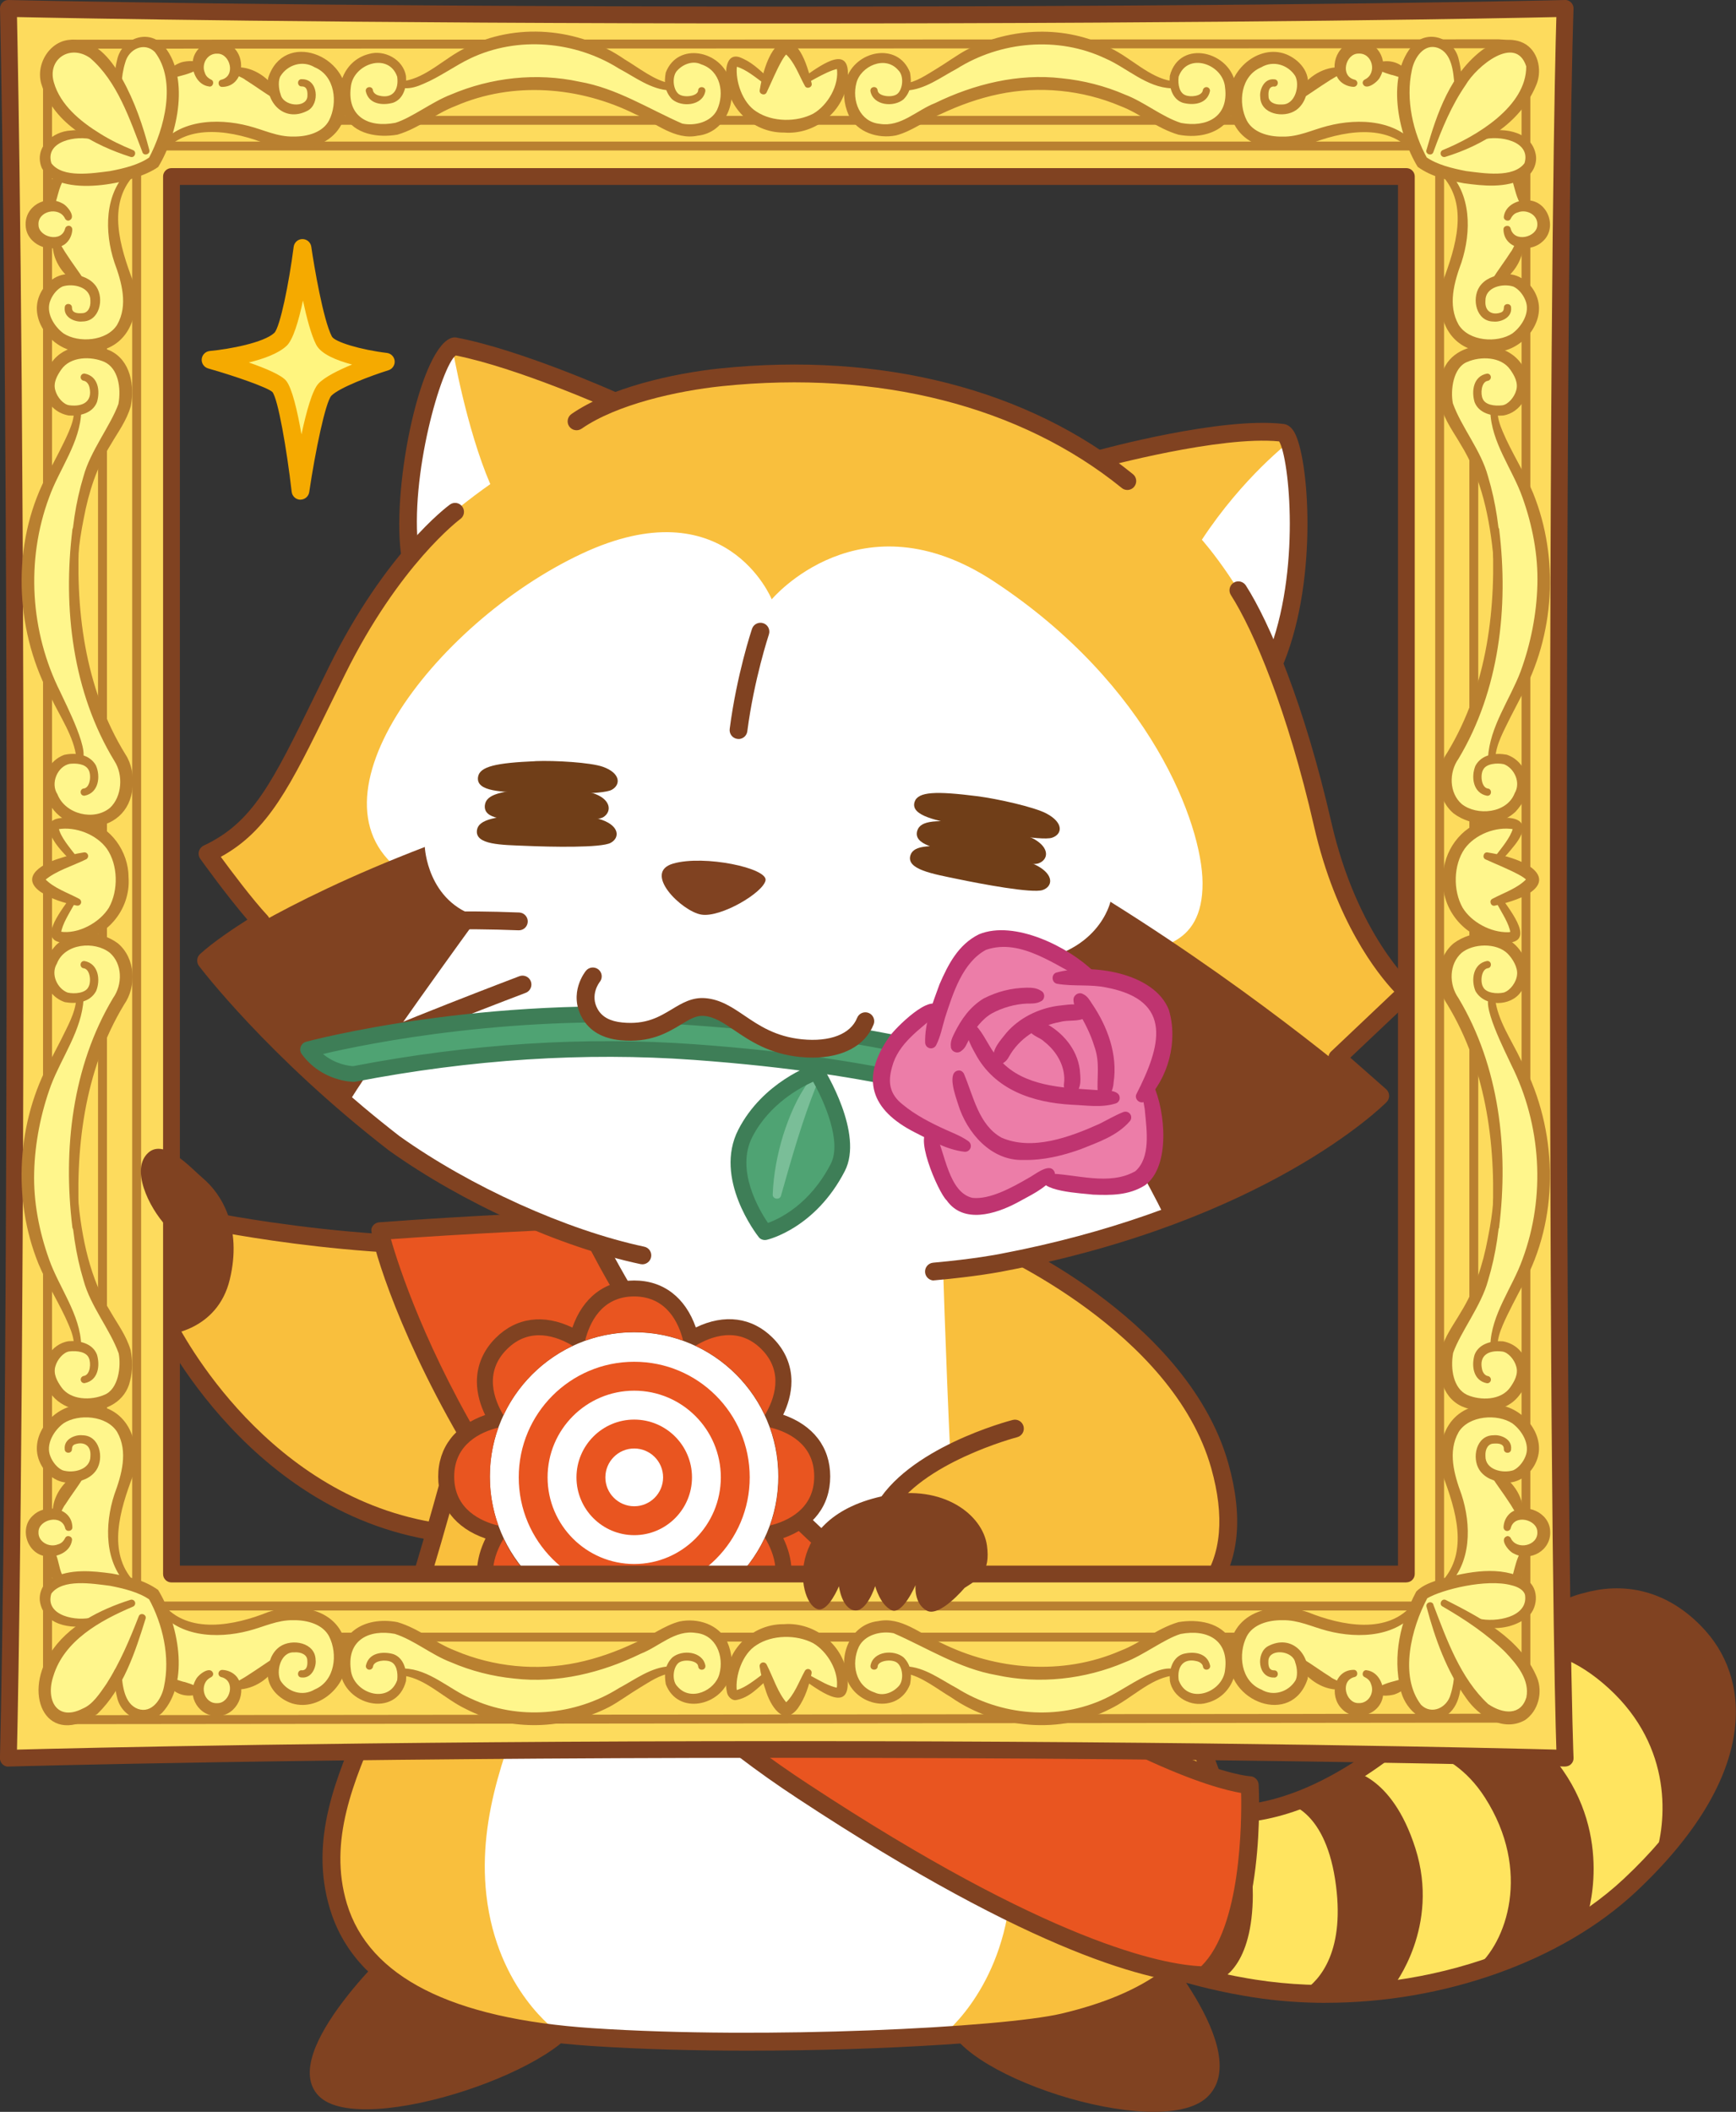 <?xml version="1.0" encoding="UTF-8"?><svg id="_レイヤー_2" xmlns="http://www.w3.org/2000/svg" viewBox="0 0 279.97 340.42"><rect x="0" y="0" width="279.97" height="340.42" fill="#333333" stroke="none"/><defs><style>.cls-1{fill:#ffe45f;}.cls-2{fill:#fff68c;}.cls-3{fill:#b98030;}.cls-4{fill:#f5aa00;}.cls-5{fill:#703e18;}.cls-6{fill:#fddb5d;}.cls-7{fill:#4fa373;}.cls-8{fill:#fff;}.cls-9{fill:#3e7e57;}.cls-10{fill:#804221;}.cls-11{fill:#bf3470;}.cls-12{fill:#e95520;}.cls-13{fill:#f9bf3d;}.cls-14{fill:#7abe98;}.cls-15{fill:#fff57f;}.cls-16{fill:#ec7da8;}</style></defs><g id="_レイヤー_1-2"><path class="cls-10" d="M194.21,292.23c4.36.54,13.75.95,27.26-8.56,8.86-6.23,14.35-12.68,20.32-17.42,2.21-1.75,9.08-6.9,13.9-8.03,6.89-1.98,13.41.06,18.42,5.75,6.68,7.58,7.71,22.16-11.2,39.9-15,14.07-39.64,19.92-60.62,16.66-4.69-.73-13.48-2.54-18.82-5.54"/><path class="cls-1" d="M240.9,267.34s7.97-4.89,18.59,4.85c10.35,9.5,9.33,21.53,7.35,27.38l-10.95,9.53s4.54-12.91-4.67-24.88c-10.14-13.19-18.96-8.8-18.96-8.8l8.64-8.08Z"/><path class="cls-1" d="M224.72,281.46s8.88-.89,14.76,8.3c7.53,11.76,3.56,23.45-1.62,27.59l-13.11,2.76s7.54-9.51,3.52-22.15c-3.87-12.19-10.83-12.6-10.83-12.6l7.28-3.9Z"/><path class="cls-1" d="M207.42,290.67s6.1.76,7.89,12.24c1.79,11.49-2.42,16.3-5.16,18.05l-13.85-1.67s5.07-1.33,5.69-11.9c.64-10.58-4.22-14.41-4.22-14.41l9.65-2.31Z"/><path class="cls-10" d="M213.89,322.85c-3.97,0-7.93-.29-11.83-.9-2.97-.46-13.12-2.23-19.3-5.71-.69-.39-.94-1.26-.55-1.95s1.27-.94,1.95-.55c5.76,3.24,15.49,4.93,18.33,5.37,21.58,3.36,45.46-3.19,59.42-16.29,17.97-16.85,17.52-30.63,11.11-37.91-4.61-5.24-10.63-7.13-16.94-5.32-3.8.89-9.59,4.74-13.41,7.78-2.29,1.82-4.54,3.92-6.92,6.15-3.74,3.5-7.99,7.47-13.47,11.32-10.02,7.05-19.27,9.94-28.26,8.81-.79-.1-1.34-.81-1.25-1.6.1-.79.83-1.35,1.6-1.25,3.03.38,12.27,1.53,26.26-8.31,5.32-3.74,9.48-7.64,13.16-11.07,2.42-2.27,4.72-4.41,7.09-6.3,2.06-1.63,9.19-7.07,14.47-8.31,7.37-2.11,14.43.08,19.82,6.2,7.3,8.29,8.16,23.64-11.3,41.9-12.04,11.29-31.1,17.93-50,17.93Z"/><path class="cls-10" d="M64.44,312.64s-19.99,18.23-13,25.25c6.99,7.01,41.69-4.91,42.43-13.32"/><path class="cls-10" d="M185.11,311.58s17.39,19.12,9.56,26.48c-7.84,7.36-42.21-4.05-41.93-12.87"/><path class="cls-13" d="M73.62,247.33c-32.35-2.89-47.07-34.71-47.07-34.71l7.36-15.78s38.39,7.89,63.11,1.31l5.26,3.42"/><path class="cls-10" d="M73.62,248.76s-.09,0-.13,0c-32.79-2.93-48.1-35.21-48.25-35.54-.18-.38-.18-.83,0-1.21l7.36-15.78c.28-.6.93-.93,1.59-.8.38.08,38.35,7.74,62.46,1.33.4-.11.81-.04,1.15.18l5.26,3.42c.66.43.85,1.32.42,1.98-.43.66-1.32.85-1.98.42l-4.73-3.07c-22.68,5.77-55.48.02-62.04-1.24l-6.6,14.14c2.2,4.29,16.88,30.73,45.61,33.3.79.07,1.37.77,1.3,1.56-.07.75-.69,1.31-1.43,1.31Z"/><path class="cls-13" d="M103.25,196.58l-9.12,3.42-13.32,14.46-7.36,20.69s-6.17,23.22-10.7,35c-4.53,11.78-12.17,23.89-8.16,37.16,3.14,10.37,13.74,19.26,40.87,21.07,28.31,1.89,66.48-.13,76.05-2.38,15.94-3.75,22.91-10.88,25.37-18.99,4.01-13.27-3.54-25.07-8.08-36.85-4.53-11.78-12.47-42.9-12.47-42.9l-18.03-32.78"/><path class="cls-8" d="M99.74,197.98s-10.87,64.87-14.03,73.28c-3.42,9.11-8.77,21.04-7.27,34.23,1.74,15.32,11.48,22.05,11.48,22.05,0,0,19.33,1.81,33.23,1.81,13.9,0,28.48-.94,28.48-.94,0,0,9.35-6.79,11.22-22.09,1.51-12.39-1.73-21.74-5.96-30.51-2.95-6.11-4.91-75.04-4.91-75.04"/><path class="cls-8" d="M100.62,215.78c-7.85-.3-11.18-8.46-11.18-8.46,6.65-1.21,10.27-6.95,10.27-6.95l5.74.6"/><path class="cls-10" d="M120.69,330.56c-8.65,0-17.36-.23-25.33-.76-24.02-1.6-38.2-9.03-42.15-22.09-3.38-11.17,1.03-21.34,5.3-31.17.99-2.28,2.01-4.64,2.89-6.92,4.45-11.58,10.59-34.62,10.65-34.85.2-.77.99-1.22,1.76-1.02.77.2,1.22.99,1.02,1.75-.06.23-6.24,23.43-10.75,35.15-.9,2.34-1.93,4.72-2.94,7.03-4.06,9.36-8.26,19.03-5.19,29.2,3.57,11.79,16.89,18.54,39.59,20.05,27.76,1.86,66.19-.12,75.62-2.34,13.68-3.22,21.63-9.11,24.32-18.01,3.06-10.13-1.08-19.65-5.08-28.85-1.01-2.32-2.05-4.71-2.96-7.07-4.51-11.73-12.19-41.78-12.52-43.06-.2-.77.27-1.55,1.03-1.74.77-.2,1.55.27,1.74,1.03.08.31,7.97,31.17,12.42,42.74.89,2.3,1.92,4.67,2.91,6.96,4.21,9.68,8.57,19.69,5.2,30.83-3.01,9.97-11.65,16.5-26.41,19.97-7.07,1.67-28.86,3.17-51.14,3.17Z"/><path class="cls-13" d="M163.68,230.27s-16.52,4.27-21.36,13.39v11.96s7.4,9.68,34.75,8.54c9.12-.38,25.92-5.7,19.65-27.91-6.5-23.06-36.45-35.88-36.45-35.88"/><path class="cls-10" d="M172.69,265.69c-24.18,0-31.2-8.8-31.51-9.2-.19-.25-.3-.56-.3-.87v-11.96c0-.24.06-.47.17-.67,5.08-9.56,21.57-13.92,22.27-14.1.77-.2,1.55.26,1.75,1.03.2.77-.26,1.55-1.03,1.75-.16.04-15.59,4.13-20.28,12.37v11.04c1.6,1.59,10.01,8.63,33.25,7.67,2.7-.11,11.89-1,16.72-7.66,3.25-4.48,3.79-10.68,1.61-18.43-6.25-22.14-35.35-34.83-35.64-34.96-.73-.31-1.07-1.15-.75-1.88s1.16-1.07,1.88-.75c.31.13,7.74,3.34,16.07,9.46,7.76,5.69,17.73,15.05,21.2,27.36,2.43,8.63,1.75,15.66-2.05,20.89-5.59,7.71-15.9,8.72-18.93,8.84-1.54.06-3.02.09-4.44.09Z"/><path class="cls-12" d="M194.24,318.41c-1.4-.18-18.01,1.08-64.69-29.64-53.74-35.16-68.57-89.28-68.27-90.32,13.67-1.05,33.11-1.88,33.11-1.88,0,0,17.51,38.92,51.32,62.29,41.94,28.66,55.84,28.89,55.84,28.89,0,0,1.23,23.3-7.31,30.67Z"/><path class="cls-10" d="M194.24,319.85c-.06,0-.12,0-.17-.01-.07,0-.17,0-.31-.01-7.78-.3-26.57-4.56-65-29.85-53.46-34.97-69.47-89.8-68.86-91.92.17-.58.67-.99,1.27-1.03,13.54-1.04,32.97-1.88,33.16-1.88.58-.03,1.13.31,1.37.85.17.39,17.75,38.84,50.83,61.69,40.76,27.86,54.92,28.63,55.06,28.63.74.02,1.36.61,1.4,1.36.05.98,1.17,24.1-7.8,31.83-.26.23-.59.35-.94.35ZM63.05,199.76c2.4,8.46,17.91,55.52,67.29,87.82,38.94,25.62,57.21,29.1,63.38,29.37,6.44-6.24,6.54-23.25,6.44-27.93-4.44-.74-20.09-4.95-55.25-28.98-30.92-21.37-48.53-56.03-51.4-62-3.88.17-18.86.86-30.45,1.71Z"/><path class="cls-13" d="M65.8,91.65c-1.51-13.55,4.08-35.11,7.53-35.83,10.23,1.93,28.36,11.02,28.36,11.02"/><path class="cls-13" d="M101.91,201.82c-43.77-10.67-68.67-46.98-68.67-46.98,2.95-2.72,8.17-7.03,8.17-7.03-3.4-3.63-7.94-10.21-7.94-10.21,9.24-4.33,12.29-12.12,20.87-29.48,9.08-18.37,19.06-25.62,19.06-25.62,0,0,11.57-17.01,36.52-20.63,24.95-3.62,41.96.01,54.89,5.69,12.93,5.67,29.03,15.88,35.15,27.23,2.98,5.52,9.09,19.37,13.37,38.11,4.3,18.83,13.6,26.99,13.6,26.99l-11.61,11.24,7.3,5.55s-31.58,26.92-86.98,29.23"/><path class="cls-13" d="M203.83,110.75c7.56-19.55,5.38-40.7,3.01-40.98-9.83-1.18-35.15,5.99-35.15,5.99"/><path class="cls-8" d="M109.53,203.6s43.34,9.45,80.72-9.33c2.7-3-9.27-40.69-9.27-40.69,4.85-.58,13.03-.52,12.96-11.27-.06-9.41-8.32-31.88-33.59-48.55-21.59-14.25-35.89,2.85-35.89,2.85,0,0-7.38-18.25-30.63-7.36-23.92,11.2-46.57,41.02-27.59,52.21,0,0-13.66,19.95-16.34,30.09,0,0,20.75,25.18,58.45,31.95"/><path class="cls-10" d="M181.81,78.98c-.32,0-.64-.1-.9-.32-16.29-13.21-39.2-19.04-64.49-16.41-7.24.75-16.99,2.95-22.62,6.85-.65.45-1.54.29-2-.36-.45-.65-.29-1.54.36-2,6.07-4.22,16.36-6.56,23.96-7.35,26.05-2.7,49.71,3.35,66.59,17.04.62.5.71,1.4.21,2.02-.28.35-.7.53-1.12.53Z"/><path class="cls-10" d="M113.11,147.43c-3.14-.51-9.57-6.79-4.53-8.23,5.03-1.44,15.28.75,14.88,2.72-.39,1.98-7.21,6.02-10.34,5.51Z"/><path class="cls-10" d="M33.45,154.08s10.96-8.31,35.06-17.55c0,0,.37,8.9,8.65,11.26,0,0-18.15,24.91-21.48,30.87,0,0-15.65-13.7-22.23-24.59Z"/><path class="cls-10" d="M207.77,186.82l14.54-9.94s-18.16-15.87-43.23-31.52c0,0-1.93,8.89-14.51,9.72,0,0,18.82,31.74,23.13,40.8,0,0,20.07-9.05,20.07-9.05Z"/><path class="cls-10" d="M119.11,119.12c-.06,0-.12,0-.19-.01-.79-.1-1.34-.82-1.24-1.61,1.13-8.71,3.5-15.84,3.6-16.14.25-.75,1.07-1.15,1.82-.9.75.25,1.15,1.06.9,1.82-.02.07-2.38,7.17-3.48,15.6-.09.72-.71,1.25-1.42,1.25Z"/><path class="cls-10" d="M185.11,162.62c-.2,0-.4-.04-.59-.13-7.92-3.62-27.5-5.99-27.7-6.01-.79-.09-1.35-.81-1.25-1.59.09-.79.8-1.35,1.59-1.25.82.1,20.23,2.45,28.55,6.25.72.33,1.04,1.18.71,1.9-.24.53-.76.84-1.31.84Z"/><path class="cls-10" d="M185.52,185.51c-.35,0-.7-.13-.98-.39-6.31-5.9-29.37-17.58-29.6-17.69-.71-.36-.99-1.22-.64-1.93.36-.71,1.22-.99,1.93-.63.96.49,23.66,11.98,30.27,18.16.58.54.61,1.45.07,2.03-.28.3-.66.45-1.05.45Z"/><path class="cls-10" d="M66.64,149.96c-.76,0-1.39-.59-1.43-1.36-.04-.79.56-1.47,1.36-1.51.07,0,7.54-.39,17.16,0,.79.03,1.41.7,1.38,1.49-.03.79-.68,1.41-1.49,1.38-9.48-.38-16.82,0-16.9,0-.02,0-.05,0-.08,0Z"/><path class="cls-10" d="M54.71,172.12c-.54,0-1.06-.31-1.3-.83-.34-.72-.03-1.57.69-1.91,8.76-4.11,29.45-11.94,29.66-12.02.74-.28,1.57.09,1.85.83.28.74-.09,1.57-.83,1.85-.21.08-20.8,7.88-29.46,11.94-.2.09-.4.14-.61.14Z"/><path class="cls-8" d="M68.48,86.96c3.18-3.78,10.59-8.92,10.59-8.92-3.91-9.1-6.07-21.77-6.07-21.77,0,0-3.85,1.62-6.03,12.85-2.09,10.74-.85,19.68-.85,19.68l2.36-1.85Z"/><path class="cls-10" d="M66.06,90.36c-.71,0-1.33-.53-1.42-1.26-1.4-11.34,3.31-33.62,8.4-34.69.18-.04.37-.04.56,0,10.28,1.94,25.24,8.59,25.87,8.88.72.32,1.05,1.17.72,1.89-.32.72-1.17,1.05-1.89.72-.15-.07-14.86-6.62-24.81-8.6-2.28,1.72-7.48,19.38-6,31.45.1.79-.46,1.5-1.25,1.6-.06,0-.12.01-.18.01Z"/><path class="cls-8" d="M205.47,106.81c-4.08-11.34-11.64-19.81-11.64-19.81,6.66-10.13,14.22-15.87,14.22-15.87,0,0,2.22,8.29,1.43,16.76-1.13,12.12-4.01,18.93-4.01,18.93Z"/><path class="cls-10" d="M205.77,107.64c-.18,0-.36-.03-.54-.1-.73-.3-1.09-1.13-.8-1.87,5.44-13.52,3.49-31.87,1.86-34.52-9.55-.95-28.38,4.17-28.57,4.22-.76.21-1.55-.24-1.76-1-.21-.76.24-1.55,1-1.76.81-.22,20.04-5.47,30.04-4.27.68.08,1.25.51,1.71,1.28,2.37,4,3.9,23.41-1.62,37.12-.23.56-.76.9-1.33.9Z"/><path class="cls-10" d="M103.6,203.8c-.1,0-.2-.01-.3-.03-13.07-2.78-28.62-9.8-40.58-18.32-19.6-15.18-30.52-29.59-30.63-29.74-.44-.59-.37-1.42.17-1.92,2.13-1.96,5.65-4.28,7.64-5.54-3.31-3.83-7.41-9.54-7.6-9.81-.25-.35-.33-.79-.22-1.2.11-.41.39-.75.78-.94,7.89-3.7,11.02-10.08,17.86-24.06.73-1.5,1.51-3.08,2.33-4.75,9.13-18.47,19.08-25.84,19.5-26.15.64-.47,1.53-.33,2,.32.47.64.33,1.54-.31,2-.1.07-9.83,7.32-18.62,25.1-.82,1.67-1.6,3.25-2.33,4.74-6.51,13.31-9.98,20.39-17.68,24.62,1.67,2.28,5.12,6.88,7.54,9.47.3.32.43.75.38,1.18-.06.43-.31.81-.68,1.03-.05.03-4.66,2.8-7.64,5.23,2.86,3.55,13.02,15.55,29.22,28.11,11.44,8.15,26.95,15.15,39.47,17.82.78.16,1.27.93,1.1,1.7-.14.67-.74,1.14-1.4,1.14Z"/><path class="cls-10" d="M150.62,206.41c-.73,0-1.36-.56-1.43-1.31-.07-.79.51-1.49,1.3-1.56,6.66-.6,10.41-1.34,10.82-1.42,35.64-6.76,54.52-21.43,59.15-25.44l-5.75-5.06c-.3-.27-.48-.65-.49-1.05,0-.4.15-.79.45-1.07l10.19-9.65c-2.67-2.84-9.42-11.25-12.94-26.65-4.29-18.74-9.74-31.54-13.41-37.28-.43-.67-.23-1.55.43-1.98s1.55-.23,1.98.43c3.8,5.93,9.42,19.08,13.79,38.18,4.15,18.16,13.06,26.16,13.15,26.24.3.27.48.65.49,1.05,0,.4-.15.79-.45,1.07l-10.13,9.58,5.77,5.08c.3.26.47.63.49,1.03.01.4-.14.78-.42,1.06-.78.78-19.53,19.25-61.76,27.26-.4.08-4.3.85-11.11,1.46-.04,0-.09,0-.13,0Z"/><path class="cls-5" d="M86.36,122.7c-6.28.27-9.03.83-9.27,2.57-.33,2.38,3.96,2.37,7.91,2.53,3.94.17,12.13.35,13.66-.49,1.48-.81,1.44-2.69-1.44-3.71-1.98-.7-7.76-1.04-10.87-.91Z"/><path class="cls-5" d="M86.19,131.25c-6.28.27-9.03.83-9.27,2.57-.33,2.38,3.96,2.37,7.91,2.53,3.94.17,12.13.35,13.66-.49,1.48-.81,1.44-2.69-1.44-3.71-1.98-.7-7.76-1.04-10.87-.91Z"/><path class="cls-5" d="M86.43,127.15c-5.57.3-8,.87-8.23,2.62-.3,2.38,3.5,2.35,7,2.5s10.75.29,12.11-.56c1.31-.82,1.29-2.69-1.25-3.7-1.75-.69-6.87-1-9.62-.86Z"/><path class="cls-5" d="M157.58,128.34c-6.59-.83-9.54-.76-10.08.92-.73,2.29,3.75,3.03,7.84,3.88,4.09.85,12.59,2.46,14.32,1.9,1.67-.55,1.94-2.4-.9-3.91-1.95-1.04-7.93-2.38-11.18-2.79Z"/><path class="cls-5" d="M156.55,136.86c-6.35-.78-9.19-.69-9.72,1-.72,2.29,3.59,3,7.53,3.82,3.93.82,12.12,2.36,13.79,1.79,1.62-.56,1.88-2.41-.84-3.9-1.88-1.02-7.62-2.32-10.76-2.7Z"/><path class="cls-5" d="M156.93,132.75c-5.85-.68-8.48-.54-9,1.15-.7,2.3,3.27,2.93,6.89,3.69,3.62.75,11.16,2.16,12.71,1.56s1.78-2.43-.71-3.87c-1.72-.99-7.01-2.19-9.9-2.52Z"/><path class="cls-15" d="M33.96,58s8.6-.79,11.28-3.31c1.89-1.78,3.55-14.72,3.55-14.72,0,0,1.64,11.4,3.46,14.92,1.23,2.38,9.98,3.41,9.98,3.41,0,0-7.88,2.45-9.83,4.49-1.81,1.9-3.94,16.3-3.94,16.3,0,0-1.69-14.7-3.42-16.83-1.19-1.46-11.08-4.28-11.08-4.28Z"/><path class="cls-4" d="M48.46,80.55h-.02c-.72-.01-1.32-.56-1.4-1.27-.79-6.86-2.2-14.97-3.11-16.09-.73-.71-5.95-2.55-10.36-3.8-.66-.19-1.1-.82-1.04-1.51.07-.69.61-1.23,1.3-1.3,3.14-.29,8.74-1.34,10.42-2.93.92-.96,2.35-7.94,3.11-13.86.09-.71.69-1.25,1.41-1.25h.01c.71,0,1.32.52,1.42,1.23.45,3.1,1.91,11.75,3.32,14.47.46.89,4.69,2.15,8.87,2.65.67.08,1.2.62,1.26,1.29.06.67-.36,1.3-1,1.5-2.91.91-7.98,2.83-9.22,4.12-.94,1.07-2.58,8.89-3.56,15.52-.1.7-.71,1.22-1.42,1.22ZM40.13,58.43c2.75.96,5.28,2.03,6.02,2.95.95,1.17,1.81,4.85,2.47,8.64.78-3.64,1.74-7.14,2.75-8.2,1.02-1.07,3.26-2.17,5.41-3.06-2.49-.66-5-1.67-5.79-3.2-.79-1.52-1.53-4.31-2.13-7.11-.69,3.26-1.58,6.29-2.63,7.29-1.34,1.26-3.76,2.12-6.1,2.69Z"/><path class="cls-7" d="M157.85,177.45s-13.43-5.53-45.87-7.88c-24.31-1.76-45.1,1.64-54.93,3.54,0,0-4.47,0-7.36-3.95,0,0,28.03-7.66,62.33-5.17,32.44,2.35,47.06,7.95,47.06,7.95"/><path class="cls-9" d="M157.85,178.73c-.16,0-.33-.03-.48-.09-.13-.06-13.7-5.49-45.48-7.79-17.54-1.27-35.9-.09-54.6,3.52-.08.01-.16.02-.24.02h0c-.21,0-5.15-.06-8.39-4.48-.25-.34-.31-.78-.17-1.17s.46-.7.87-.81c.28-.08,28.63-7.69,62.76-5.21,32.26,2.34,46.82,7.8,47.43,8.04.66.25.99.99.73,1.65s-.98.99-1.65.74c-.14-.06-14.88-5.57-46.7-7.87-28.42-2.06-52.77,2.96-59.84,4.62,2.05,1.72,4.34,1.93,4.85,1.96,18.86-3.63,37.41-4.81,55.12-3.53,32.27,2.34,45.71,7.75,46.27,7.98.65.27.96,1.01.69,1.66-.2.49-.68.79-1.18.79Z"/><path class="cls-7" d="M131.67,172.77s-7.7,2.57-11.47,9.91c-3.71,7.23,3.15,15.93,3.15,15.93,0,0,7.24-1.65,11.76-10.42,2.82-5.46-3.44-15.42-3.44-15.42Z"/><path class="cls-14" d="M131.69,174.9c-2.34,5.81-4.02,11.8-5.74,17.85-.2.75-1.39.55-1.33-.22.12-3.24.74-6.44,1.68-9.54,1-3.09,2.24-6.11,4.23-8.79.22-.3.65-.36.95-.14.27.2.34.55.2.84h0Z"/><path class="cls-9" d="M123.35,199.89c-.39,0-.76-.17-1-.49-.3-.38-7.32-9.43-3.28-17.3,3.96-7.71,11.86-10.43,12.2-10.54.56-.19,1.17.03,1.48.53.27.43,6.61,10.65,3.49,16.69-4.74,9.19-12.29,11.01-12.61,11.08-.09.02-.19.03-.28.03ZM131.13,174.37c-2.08.93-7.08,3.61-9.8,8.9-2.73,5.32,1.09,11.76,2.52,13.86,1.89-.68,6.76-2.99,10.13-9.52,1.83-3.56-1.06-10.08-2.85-13.25Z"/><path class="cls-16" d="M187.19,163.13c-.98-2.79-5.25-4.81-9.2-5.34-.68-.09-1.33-.14-1.98-.18-1.04-.8-2.19-1.66-2.96-2.14-3.42-2.12-9.28-5.11-13.74-3.95-3.79.98-6.24,6.21-7.65,10.57-1.34.79-2.9,1.74-3.69,2.35-2.73,2.1-6.34,5.9-5.74,10.98.32,2.65,4.12,5.12,7.63,6.86.41,1.92.85,3.89,1.17,4.9.96,3.05,2.63,6.68,5.27,7.24,2.82.6,7.03-1.49,9.91-3.23.57-.34,1.3-.84,2.03-1.37,1.32.37,2.74.74,3.56.88,3.54.63,9.23,1.21,12.1-.79,4.42-3.07,1.28-14.67,1.26-14.73,1.49-2.5,3.69-7.33,2.04-12.06Z"/><path class="cls-8" d="M138.64,162.03c.16,3.55-1.26,7.31-8.72,7.1-8.24-.24-11.52-6.42-16.3-6.81-3.98-.33-5.99,4.64-13.42,3.92-7.43-.72-5.39-6.75-5.39-6.75l5.44-4.56,14.47-1.16,18.66,2.67,5.26,5.58Z"/><path class="cls-10" d="M131.04,170.48c-.65,0-1.32-.03-2.01-.1-4.98-.5-8.08-2.6-10.56-4.28-1.82-1.23-3.25-2.2-4.96-2.34-1.24-.1-2.24.52-3.67,1.38-2.22,1.34-4.99,3-9.77,2.54-2.9-.28-4.97-1.48-6.16-3.56-2.31-4.04.47-7.49.59-7.64.5-.61,1.4-.7,2.02-.2.61.5.7,1.4.2,2.01-.07.09-1.63,2.11-.32,4.4.71,1.24,2,1.94,3.95,2.13,3.85.38,5.96-.91,8.02-2.14,1.59-.96,3.23-1.96,5.38-1.78,2.46.2,4.34,1.48,6.34,2.83,2.33,1.58,4.98,3.37,9.24,3.8,4.52.45,7.85-.83,8.9-3.45.29-.74,1.13-1.09,1.86-.8.73.29,1.09,1.13.8,1.86-1.36,3.42-4.97,5.34-9.84,5.34Z"/><path class="cls-11" d="M153.36,168.8c-.14-.93.25-1.6.58-2.31,1.1-2.19,2.46-4.17,4.68-5.53,2.26-1.15,4.49-1.7,6.95-1.75.81,0,1.61,0,2.43.57.6.39.51,1.37-.15,1.64-.69.38-1.47.35-2.22.35-1.9.07-4.03.68-5.64,1.57-1.58.88-2.89,2.63-3.76,4.31-.32.59-.52,1.26-1.14,1.71-.58.57-1.62.25-1.74-.57h0Z"/><path class="cls-11" d="M157.75,165.72c1.34,1.67,2.07,3.78,3.64,5.29,3.79,4.1,9.84,4.32,15.1,4.68,1.13.14,4.41-.3,4.06,1.55-.09.3-.31.52-.58.62-2.34.74-4.7.31-7.09.22-6.27-.34-12.51-2.38-15.62-8.3-.56-1.01-2.37-4.08-.31-4.46.33,0,.6.16.8.4h0Z"/><path class="cls-11" d="M174.59,160.2c.8.35,1.12,1,1.53,1.61,2.51,3.7,4.16,8.2,3.47,12.72-.01.96-.81,3.3-2.2,2.29-.21-.17-.28-.46-.36-.7-.16-2.58.42-4.89-.58-7.56-.56-1.85-1.5-3.7-2.51-5.39-.34-.58-.79-1.1-.81-1.88-.11-.79.74-1.43,1.46-1.09h0Z"/><path class="cls-11" d="M160.16,170.74c-.08-1.79,1.16-2.98,2.15-4.26,2.08-2.4,5.12-3.89,8.22-4.34,1.53-.14,3.08-.54,4.56.14.72.3.75,1.38.06,1.74-1.34.75-2.77.32-4.17.71-3.18.59-6.14,2.3-7.91,5.02-.35.53-.57,1.15-1.16,1.52-.61.55-1.63.35-1.75-.53h0Z"/><path class="cls-11" d="M166.56,164.39c.8-.17,1.32.18,1.89.47,2.89,1.49,5.25,4.22,5.69,7.54.11,1.39.37,2.87-.79,4-.79.6-1.36-.08-1.64-.81-.23-.45-.1-.92-.07-1.37.1-2.45-1.26-4.75-3.17-6.26-.77-.76-1.89-.9-2.5-1.85-.44-.63-.21-1.56.59-1.73h0Z"/><path class="cls-11" d="M170.34,156.78c5.54-1.53,15.81-.05,18.17,6.02,1.5,5.03-.07,11.02-3.8,14.69-.75.63-1.86-.28-1.43-1.14,3.88-7.58,6.09-15.05-4.76-17.15-2.61-.58-5.39-.15-8.04-.62-.89-.17-.98-1.49-.15-1.8h0Z"/><path class="cls-11" d="M149.2,168.12c-.09-3.33,1.22-6.38,2.32-9.46,1.38-3.16,3-6.4,6.37-8.06,5.72-2.34,14.48,2.05,18.55,6.06.65.73-.25,1.89-1.12,1.45-4.96-2.33-10.59-6.96-16.31-5-3.78,2.04-5.31,6.98-6.59,10.9-.45,1.49-.72,3.04-1.44,4.46-.23.47-.8.65-1.26.42-.31-.15-.49-.45-.52-.77h0Z"/><path class="cls-11" d="M151.23,163.39c-2.82,2.51-6.37,4.75-7.37,8.62-.69,2.43-.42,4.36,1.74,6.05,2.01,1.67,4.47,2.93,6.88,4.03,1.25.56,2.55,1.05,3.7,1.87.42.3.52.89.22,1.31-.2.28-.52.42-.84.39-2.92-.34-5.41-1.82-7.99-3.11-7.16-3.63-8.86-8.7-4.16-15.42.94-1.38,6.94-7.4,8.12-4.66.08.35-.05.68-.29.91h0Z"/><path class="cls-11" d="M155.47,173.12c1.53,3.6,2.36,8.21,6.04,10.26,4.97,2.17,11.04-.08,15.8-2.22,1.3-.65,2.52-1.37,3.84-1.9.48-.19,1.02.03,1.22.51.13.32.07.68-.13.93-2.11,2.44-5.14,3.41-8.01,4.57-2.89,1.02-5.92,1.78-9.17,1.71-5.21.18-9.14-4.37-10.55-9-.36-1.17-1.96-5.36.19-5.43.36.03.64.27.78.57h0Z"/><path class="cls-11" d="M150.88,182.69c1.54,3.18,2.12,9.51,5.94,10.4,2.78.31,6.38-1.65,8.97-3.16,1.03-.49,3.55-2.72,4.29-.99.09.3.03.61-.14.85-1.58,1.96-3.85,2.92-5.99,4.12-3.38,1.78-8.57,3.42-11.28-.42-1.34-1.21-5.77-11.43-2.48-11.31.31.05.55.25.69.5h0Z"/><path class="cls-11" d="M168.95,189.16c4.58.07,9.91,2.05,14.15-.37,2.49-2.18,1.84-6.56,1.55-9.62-.03-1.16-1.25-4.65.62-4.69.33.02.61.2.76.47,1.88,4.09,2.79,13.07-1.37,16.11-2.63,1.65-5.51,1.62-8.37,1.51-1.54-.21-9.3-.49-8.11-2.95.18-.28.46-.43.77-.45h0Z"/><path class="cls-10" d="M102.26,206.41c-4.71,0-8.27,2.75-9.95,7.59-4.61-2.23-9.06-1.65-12.39,1.69-1.97,1.97-3.01,4.4-3.01,7.02,0,2.03.62,3.9,1.33,5.38-4.83,1.69-7.57,5.24-7.57,9.95s2.77,8.29,7.63,9.96c-.73,1.49-1.38,3.4-1.38,5.49,0,2.62,1.04,5.05,3.02,7.02,3.34,3.34,7.81,3.9,12.44,1.65,1.7,4.76,5.24,7.46,9.92,7.46s8.27-2.75,9.95-7.59c4.61,2.23,9.06,1.65,12.39-1.69,1.97-1.97,3.01-4.4,3.01-7.02h0c0-2.03-.62-3.9-1.33-5.38,4.83-1.69,7.57-5.24,7.57-9.95s-2.75-8.26-7.58-9.94c.71-1.47,1.33-3.35,1.33-5.38h0c0-2.62-1.04-5.05-3.02-7.02-3.33-3.33-7.79-3.9-12.4-1.67-1.69-4.83-5.24-7.58-9.96-7.57Z"/><circle class="cls-8" cx="102.26" cy="238.01" r="23.26"/><path class="cls-12" d="M94.39,259.92c.69,2.79,2.62,7.12,7.91,7.12,5.29,0,7.21-4.34,7.9-7.13-2.47.89-5.13,1.38-7.9,1.38-2.78,0-5.44-.48-7.91-1.37Z"/><path class="cls-12" d="M81.21,248.05c-1.48,2.46-3.19,6.89.56,10.63,3.74,3.74,8.17,2.03,10.63.54-4.91-2.3-8.88-6.27-11.19-11.17Z"/><path class="cls-12" d="M80.37,230.12c-2.79.69-7.12,2.62-7.12,7.91s4.34,7.21,7.13,7.9c-.89-2.47-1.38-5.13-1.38-7.9s.48-5.44,1.37-7.91Z"/><path class="cls-12" d="M110.17,216.1c-.69-2.79-2.62-7.12-7.91-7.12-5.29,0-7.21,4.34-7.9,7.13,2.47-.89,5.13-1.38,7.9-1.38,2.78,0,5.44.48,7.91,1.37Z"/><path class="cls-12" d="M92.37,216.94c-2.46-1.48-6.89-3.19-10.63.56-3.74,3.74-2.03,8.17-.54,10.63,2.3-4.91,6.27-8.88,11.17-11.19Z"/><path class="cls-12" d="M124.19,245.9c2.79-.69,7.12-2.62,7.12-7.91,0-5.29-4.34-7.21-7.13-7.9.89,2.47,1.38,5.13,1.38,7.9,0,2.78-.48,5.44-1.37,7.91Z"/><path class="cls-12" d="M112.19,259.08c2.46,1.48,6.89,3.19,10.63-.56,3.74-3.74,2.03-8.17.54-10.63-2.3,4.91-6.27,8.88-11.17,11.19Z"/><path class="cls-12" d="M123.35,228.1c1.48-2.46,3.19-6.89-.56-10.63-3.74-3.74-8.17-2.03-10.63-.54,4.91,2.3,8.88,6.27,11.19,11.17Z"/><path class="cls-12" d="M83.66,238.15c0,10.29,8.35,18.62,18.64,18.61,10.29,0,18.62-8.35,18.61-18.64s-8.35-18.62-18.64-18.61c-10.29,0-18.62,8.35-18.61,18.64ZM116.25,238.13c0,7.72-6.25,13.97-13.96,13.98-7.72,0-13.97-6.25-13.98-13.96,0-7.72,6.25-13.97,13.96-13.98,7.72,0,13.97,6.25,13.98,13.96Z"/><path class="cls-12" d="M92.97,238.15c0,5.14,4.18,9.31,9.32,9.31s9.31-4.18,9.31-9.32c0-5.14-4.18-9.31-9.32-9.31-5.14,0-9.31,4.18-9.31,9.32ZM106.94,238.14c0,2.57-2.08,4.66-4.65,4.66-2.57,0-4.66-2.08-4.66-4.65,0-2.57,2.08-4.66,4.65-4.66,2.57,0,4.66,2.08,4.66,4.65Z"/><path class="cls-6" d="M251.86.81s-41.24,1.06-124.44,1.06S1.91.81,1.91.81c0,0,1.08,43.81,1.08,141.33,0,102.82-1.08,140.98-1.08,140.98,0,0,48.41-1.41,124.8-1.41s125.15,1.41,125.15,1.41c0,0-1.08-22.97-1.08-139.92S251.86.81,251.86.81ZM26.81,253.94V28.54h200.36v225.4H26.81Z"/><path class="cls-10" d="M1.35,284.78c-.36,0-.7-.14-.96-.4s-.41-.62-.4-1c.01-.38,1.08-39.29,1.08-140.82C1.08,46.27.01,1.83,0,1.39c0-.37.13-.73.4-.99C.66.14.97-.01,1.39,0c.42.01,43.45,1.06,126.04,1.06S251.96.02,252.38,0c.34-.04.74.14,1,.4.26.27.4.63.39,1.01-.01.25-1.08,26.78-1.08,142.21s1.07,139.5,1.08,139.73c.02.38-.12.74-.39,1.01-.26.27-.62.39-1.01.4-.49-.01-49.85-1.41-125.67-1.41s-124.82,1.4-125.31,1.41h-.04ZM2.74,2.75c.18,8.29,1.05,52.98,1.05,139.82s-.86,131.62-1.05,139.46c8.6-.23,55.29-1.37,123.96-1.37s115.63,1.14,124.3,1.37c-.22-6.61-1.03-37.93-1.03-138.4s.82-134.06,1.03-140.88c-8.01.18-49.43,1.03-123.58,1.03S10.81,2.92,2.74,2.75Z"/><path class="cls-10" d="M226.81,255.08H27.65c-.75,0-1.35-.61-1.35-1.35V28.45c0-.75.61-1.35,1.35-1.35h199.16c.75,0,1.35.61,1.35,1.35v225.27c0,.75-.61,1.35-1.35,1.35ZM29.01,252.37h196.45V29.81H29.01v222.56Z"/><path class="cls-3" d="M237.68,264.61H16.53c-.4,0-.72-.32-.72-.72V19.4c0-.4.32-.72.72-.72h221.15c.4,0,.72.32.72.72v244.5c0,.4-.32.72-.72.72ZM17.25,263.18h219.72V20.11H17.25v243.07Z"/><path class="cls-3" d="M11.61,277.92c-.19,0-.37-.08-.51-.21l-3.95-3.97c-.13-.13-.21-.32-.21-.51V11.17c0-.18.07-.35.19-.48l2.38-2.61,1.7-1.5c.13-.11.3-.18.47-.18l230.01-.06,2.37.14c.25.01.47.15.59.37l2.06,3.71c.06.11.09.23.09.35v259.95c0,.08-.01.16-.04.23l-2.06,6.1c-.1.29-.37.49-.68.49l-232.43.24h0ZM8.38,272.94l3.53,3.54,231.62-.24,1.86-5.5V11.1l-1.78-3.21-1.94-.11-229.7.06-1.44,1.27-2.14,2.35v261.49Z"/><path class="cls-3" d="M232.17,259.6H22.04c-.4,0-.72-.32-.72-.72V23.54c0-.4.32-.72.72-.72h210.13c.4,0,.72.32.72.72v235.34c0,.4-.32.72-.72.72ZM22.76,258.16h208.7V24.26H22.76v233.91Z"/><path class="cls-2" d="M6.81,38.48c1.04.59,2.26.63,3.13.08.38-.25.61-.58.88-.95l.2-.29c.01.06.01.12,0,.21-.05.44-.43,1-.87,1.29-.05.03-.1.05-.15.07l-.21.09c-.38.19-.47.81-.29,1.19.61,1.47,1.58,2.93,2.97,4.44,0,0,.12.13.13.14.04.05.1.11.12.13.09.17.37.35.56.42.07.02.13.05.27.11,1.58.54,2.16,2.29,1.92,3.75-.08.49-.46,2.09-2.13,2.11-.66.09-1.4-.15-1.84-.56.54.38,1.31.34,1.76.33,1.04-.03,1.8-.84,1.93-2.06.15-1.37-.55-2.98-1.86-3.29-1.19-.47-2.49-.54-3.56-.16-1.71.79-3.14,3.19-2.51,5.21.47,1.78,1.57,3.16,3.18,3.98,1.02.52,2.2.78,3.42.78,1.01,0,2.05-.18,3.04-.55,2.17-.75,3.56-2.91,3.71-5.76.22-2.4-.5-4.43-1.26-6.57l-.23-.64c-.74-2.26-2.18-7.97.51-12.17.17-.27.16-.61-.02-.87-.18-.26-.51-.38-.82-.32-3.13.66-6.14.73-8.28.19-.23-.06-.47-.01-.66.12-.16.11-.27.28-.31.47,0,0,0,0,0,.01-.44.7-.64,1.48-.84,2.23l-.06.23c-.04.13-.06.26-.08.4-.06.39.21.77.6.88.23.06.43.11.66.22.59.24,1.18.88,1.22,1.4-.9-1.16-2.45-1.66-3.76-1.22-1.16.39-1.85,1.41-1.84,2.69-.05.89.48,1.73,1.4,2.26Z"/><path class="cls-2" d="M10.3,114.33c1.19,2.36,2.43,4.8,2.46,7.31,0,.33.22.62.54.73.79.27,1.37.72,1.68,1.28.43.97.41,2.21-.05,3.01-.09.16-.19.3-.31.41.46-.67.58-1.61.42-2.38-.24-1.18-1.05-1.97-2.03-2.08-1.09-.32-2.19-.18-3.08.39-.99.62-1.66,1.72-1.84,3,0,0,0,0,0,.01-.18,1.41.77,3.09,1.72,4.05,1.08,1.12,2.66,1.51,4.17,1.51.85,0,1.67-.12,2.39-.32,1.66-.48,2.9-1.68,3.48-3.38.7-2.04.32-4.47-.92-6.13-5.2-8.72-7.66-19.67-7.1-31.64.07-1.14.21-2.29.34-3.21.2-2.93.82-6.08,1.97-9.92.61-2.14,1.9-4.37,3.15-6.54,1.03-1.79,2.01-3.49,2.6-5.18.49-2.7.09-6.31-2.69-7.62-2.61-1.17-6.29-.92-7.95,1.51-.72,1.05-1.49,2.44-1.01,3.97.35,1.3,1.6,2.77,2.88,2.88,1.85.21,2.81-.37,3.3-.89.43-.46.88-1.3.6-2.68-.06-.38-.19-.7-.36-.98.56.56.65,1.4.66,1.72.05,1.21-.58,2.65-1.91,2.95-.06.02-.12.03-.17.04l-.19.04c-.35.09-.6.41-.59.77.01,1.11-.31,2.2-.58,2.94-.64,1.82-1.56,3.62-2.44,5.36-.77,1.52-1.57,3.08-2.18,4.65-3.91,10.23-3.21,22.17,1.85,31.89.37.83.79,1.67,1.22,2.52Z"/><path class="cls-2" d="M9.41,207.91c.89,1.74,1.8,3.55,2.45,5.38.27.72.59,1.81.58,2.92,0,.36.25.68.61.77,1.07.26,1.76.79,2.05,1.56.33,1.07.25,2.21-.2,2.91-.08.13-.18.25-.29.35.09-.13.17-.28.24-.46.31-.8.31-1.97.01-2.6-.47-1.29-2.23-1.7-3.73-1.54-1.29.12-2.54,1.59-2.89,2.86-.49,1.55.28,2.95,1.01,4,1.04,1.52,2.87,2.19,4.73,2.19,1.11,0,2.23-.24,3.19-.67,2.69-1.1,3.22-5.16,2.7-7.66-.66-1.83-1.7-3.64-2.72-5.38-1.18-2.03-2.4-4.14-3.02-6.32-1.14-3.84-1.76-6.99-1.97-9.97-.12-.87-.26-2.01-.33-3.15-.56-11.98,1.9-22.93,7.06-31.58,1.29-1.73,1.66-4.16.96-6.19-.58-1.7-1.82-2.9-3.5-3.39-1.97-.53-4.87-.53-6.54,1.19-.96.96-1.91,2.64-1.73,4.07.19,1.28.86,2.38,1.84,3,.9.57,1.99.71,2.96.42,1.11-.14,1.92-.93,2.16-2.11.16-.77.04-1.71-.42-2.38.12.12.22.25.31.41.46.8.48,2.04.08,2.95-.35.62-.92,1.07-1.71,1.34-.32.11-.53.4-.54.73-.03,2.5-1.27,4.94-2.46,7.3-.43.85-.86,1.7-1.2,2.49l-.85,1.68c-4.32,9.67-4.69,20.7-1.02,30.25.61,1.56,1.41,3.13,2.17,4.65Z"/><path class="cls-2" d="M9.62,249.54c.44-.19.72-.47,1-.73.09-.08.18-.17.28-.26-.12.98-1.26,1.37-1.77,1.49-.41.1-.67.51-.59.92.2.95.46,1.94.96,2.79.03.2.14.38.3.5.19.15.45.19.68.14,2.38-.59,4.99-.31,7.41.02l.91.18c.05.01.11.02.16.02.26,0,.51-.12.66-.34.18-.26.19-.6.02-.87-2.71-4.2-1.27-9.93-.53-12.18l.23-.66c.76-2.14,1.48-4.17,1.26-6.54-.15-2.88-1.54-5.05-3.69-5.79-2.34-.87-4.88-.72-6.82.42-1.65.97-2.71,2.59-2.99,4.63-.09,1.7,1.1,3.67,2.76,4.41,1.41.44,3.14.18,4.21-.63.77-.59,1.17-1.43,1.13-2.33.02-1-.27-1.74-.86-2.19-.41-.31-1.16-.62-2.42-.29-.14.04-.29.1-.43.21.49-.44,1.31-.61,1.8-.55.83,0,1.46.39,1.86,1.12.57,1.04.51,2.57-.13,3.53-.43.62-1.06,1.08-1.87,1.36-.19.07-.34.2-.44.37-.01.02-.07.09-.22.25-.62.65-1.2,1.37-1.68,2.11-.56.78-1.01,1.57-1.31,2.34l-.08.21c-.15.39.03.82.41,1,.75.34,1.14.88,1.16,1.62-.05-.07-.1-.14-.15-.21-.27-.38-.52-.75-.91-.99-.86-.53-2.08-.5-3.11.1-.92.53-1.44,1.37-1.4,2.16-.07,1,.37,1.89,1.2,2.44.89.59,2.05.68,3.01.23Z"/><path class="cls-2" d="M11.18,145.79c-.2.48-.46.99-.72,1.49-.44.86-.89,1.75-1.14,2.62-.06.22-.02.46.11.65s.34.31.57.34c.22.02.44.04.67.04,2.87,0,6.23-1.84,7.6-4.26,1.72-3.08,1.56-7.49-.38-10.28-1.72-2.43-5.21-3.85-8.3-3.4-.24.04-.45.18-.57.39-.12.21-.14.46-.05.68.37.9,1.1,1.95,1.81,2.97.21.3.42.6.61.89.19.28.54.42.88.32.54-.15.84-.17.98-.13-.72.44-1.55.73-2.42,1.03-.92.32-1.87.65-2.7,1.16-.45.23-1.04.6-1.37.95-.27.28-.29.71-.05,1.02.13.17.29.32.51.5,1.02.78,2.34,1.36,3.49,1.83l.32.13c.26.1,1.05.41,1.2.57-.06.02-.14.03-.25.02-.38-.04-.66.17-.8.48Z"/><path class="cls-2" d="M24.52,257.15c-1.88-1.31-4.55-1.93-6.71-2.33l-.6-.08c-3-.38-7.54-.95-9.47,1.71-.05.08-.09.16-.12.25-.41,1.46.08,2.44.55,3,1.31,1.56,4.14,1.91,6.19,1.74.12-.01.25-.05.35-.11,1.64-1,3.4-1.81,5.24-2.4-4.34,2.1-9.7,4.99-12,10.1-.37,1-1.3,3.27-1.04,4.1.96,4.11,3.77,3.48,4.8,3.56,2.89.2,5.71-3.94,6.99-6.17,1.53-2.17,2.54-5.82,3.49-8.19.31-.77.62-1.55.95-2.32-.97,3.81-2.33,6.99-4.04,9.44-.12.17-.16.37-.13.57l.08.51c.32,2.03.71,4.56,3,5.53.37.14.75.2,1.12.2.51,0,1.02-.13,1.49-.39,1.44-.79,2.27-2.6,2.54-3.91,1.01-4.41.1-9.84-2.43-14.55-.06-.11-.14-.2-.25-.27Z"/><path class="cls-2" d="M246.22,79.92c-.61-1.56-1.4-3.13-2.17-4.64-.89-1.74-1.8-3.55-2.45-5.38-.27-.72-.59-1.8-.58-2.92,0-.36-.25-.68-.61-.77-1.07-.26-1.76-.79-2.05-1.56-.33-1.07-.25-2.21.2-2.91.08-.13.18-.25.28-.35-.09.13-.17.28-.24.46-.31.8-.31,1.97-.02,2.61.41,1.13,1.88,1.73,3.74,1.54,1.29-.12,2.54-1.59,2.89-2.86.49-1.55-.28-2.95-1.01-3.99-1.66-2.43-5.34-2.68-7.92-1.52-2.69,1.1-3.22,5.16-2.7,7.66.66,1.84,1.7,3.64,2.71,5.38,1.18,2.03,2.4,4.14,3.02,6.32,1.14,3.84,1.77,6.99,1.97,9.96.13.94.27,2.05.33,3.15.56,11.98-1.9,22.92-7.06,31.58-1.29,1.73-1.66,4.16-.96,6.2.58,1.7,1.82,2.9,3.5,3.39.71.19,1.53.31,2.37.31,1.51,0,3.09-.4,4.16-1.5.96-.96,1.92-2.64,1.73-4.07-.19-1.28-.86-2.38-1.84-3-.89-.57-1.99-.71-2.96-.42-1.11.14-1.92.93-2.16,2.11-.16.77-.04,1.71.42,2.38-.12-.12-.22-.25-.31-.41-.46-.8-.48-2.04-.08-2.95.35-.62.92-1.07,1.71-1.34.32-.11.53-.4.54-.73.03-2.5,1.26-4.94,2.46-7.3.43-.85.86-1.7,1.2-2.49l.85-1.68c4.32-9.67,4.69-20.7,1.02-30.25Z"/><path class="cls-2" d="M14.44,21.75c-2.05-.19-4.92.15-6.26,1.72-.48.57-.97,1.55-.56,3.01.02.09.07.17.12.25,1.17,1.62,3.3,2.04,5.47,2.04,1.39,0,2.8-.18,3.97-.32l.69-.09c2.11-.39,4.77-1.01,6.66-2.32.11-.07.19-.17.25-.29,2.69-5.21,4.51-12.98.7-17.85-.88-.85-2.02-1.16-3.12-.86-1.27.35-2.33,1.47-2.69,2.84-.27.89-.49,1.94-.69,3.22-.03.19.02.39.13.56,1.67,2.42,3.02,5.61,4.02,9.48-.31-.72-.61-1.46-.91-2.2-1.71-4.21-3.29-9.75-7.36-12.23-1.72-1-4.2-.99-5.48,0-1.65,1.24-2.19,3.66-1.41,5.5,2.35,5.2,7.93,8.11,12.3,10.17-1.67-.49-3.62-1.38-5.47-2.52-.1-.06-.22-.1-.35-.11Z"/><path class="cls-2" d="M244.52,33.64c-.44.19-.73.47-1,.73-.09.08-.18.17-.28.26.12-.98,1.26-1.37,1.77-1.49.42-.1.67-.51.59-.92-.19-.89-.44-1.91-.96-2.79-.03-.2-.14-.37-.3-.5-.19-.15-.45-.2-.68-.14-2.38.59-4.99.31-7.41-.02l-.91-.18c-.31-.06-.64.06-.82.32-.18.26-.19.6-.02.87,2.71,4.2,1.27,9.93.53,12.18l-.23.66c-.76,2.14-1.48,4.17-1.26,6.54.15,2.88,1.54,5.05,3.69,5.79,1,.38,2.05.56,3.06.56,1.35,0,2.66-.33,3.76-.97,1.65-.97,2.71-2.59,2.99-4.63.09-1.7-1.1-3.67-2.76-4.41-1.41-.44-3.14-.18-4.21.63-.77.59-1.17,1.43-1.13,2.33-.02,1,.27,1.74.86,2.19.41.31,1.16.62,2.42.29.14-.04.29-.1.43-.21-.49.44-1.3.62-1.8.55-.83,0-1.46-.39-1.86-1.13-.57-1.04-.51-2.57.13-3.53.43-.62,1.06-1.08,1.87-1.36.19-.07.34-.2.44-.37.01-.02.07-.09.22-.24.62-.65,1.19-1.37,1.68-2.11.57-.79,1.01-1.56,1.31-2.34l.09-.21c.15-.39-.03-.82-.41-1-.75-.34-1.14-.88-1.16-1.62.05.08.11.15.16.22.27.38.52.74.91.99.86.53,2.08.5,3.11-.1.92-.53,1.44-1.37,1.4-2.16.07-1-.37-1.89-1.2-2.44-.89-.59-2.05-.68-3-.23Z"/><path class="cls-2" d="M246.27,142.74c.21-.17.35-.32.47-.46.26-.32.23-.78-.07-1.06-1.08-1.02-2.53-1.54-3.93-2.04-.97-.35-1.89-.68-2.55-1.07.32.02.66.07,1.03.15.33.07.66-.07.84-.34.2-.29.41-.61.64-.92.7-1.01,1.43-2.06,1.8-2.95.09-.22.07-.47-.05-.68-.12-.21-.33-.35-.57-.39-3.1-.45-6.59.97-8.31,3.41-1.93,2.78-2.1,7.2-.37,10.28,1.35,2.39,4.77,4.26,7.62,4.26.23,0,.46-.01.68-.04.23-.03.44-.15.57-.34.13-.19.17-.43.11-.65-.06-.22-.15-.49-.25-.7-.26-.6-.56-1.2-.86-1.8-.27-.54-.54-1.08-.79-1.63-.14-.3-.44-.5-.79-.47-.06,0-.11,0-.16,0,.61-.4,1.32-.7,2.07-1.01.99-.41,2.02-.84,2.88-1.55Z"/><path class="cls-2" d="M206.73,22.8c.09,0,.17,0,.26,0,1.87,0,3.54-.57,5.15-1.12.67-.23,1.35-.46,2.06-.66,4.5-1.22,8.83-.91,11.58.8.28.18.64.16.9-.03.27-.19.38-.53.29-.84-.85-2.97-1.08-5.85-.69-8.34.05-.32-.11-.64-.39-.8-.71-.4-1.49-.6-2.37-.83-.13-.04-.27-.06-.4-.08-.41-.06-.79.21-.89.59-.06.23-.12.42-.23.65-.24.58-.89,1.16-1.42,1.2,1.18-.89,1.69-2.41,1.24-3.7-.39-1.13-1.42-1.81-2.7-1.81h-.02c-.89-.04-1.76.47-2.29,1.38-.6,1.02-.64,2.22-.09,3.08.25.38.59.6.97.86l.3.19c-.05.01-.12.02-.21,0-.44-.05-1.01-.42-1.32-.86-.03-.05-.05-.1-.07-.15l-.09-.2c-.18-.38-.64-.55-1.03-.39-.05.02-.1.05-.19.09-1.5.6-2.98,1.56-4.52,2.93,0,0-.13.12-.14.12-.05.04-.11.1-.13.11-.19.09-.34.25-.41.45-.28.77-.68,1.34-1.24,1.74-.96.69-2.52.8-3.63.25-.55-.27-1.2-.81-1.22-1.97-.06-.38.13-1.16.55-1.64-.23.33-.29.73-.33,1.04-.08.79.09,1.41.51,1.86.46.5,1.12.74,2.16.73.85.03,1.6-.28,2.17-.9.97-1.06,1.13-2.71.95-3.9-.37-1.26-1.39-2.31-2.72-2.82-1.36-.51-2.82-.4-4.02.31-1.44.61-2.5,1.74-3.09,3.26-.75,1.95-.62,4.36.34,6.3,1,1.98,3.45,3.13,6.41,3.09Z"/><path class="cls-2" d="M229.62,26.04c1.88,1.3,4.54,1.92,6.71,2.33l.61.08c1.18.15,2.6.33,4,.33,2.17,0,4.3-.42,5.47-2.04.05-.07.09-.16.12-.25.41-1.46-.08-2.44-.55-3-1.32-1.56-4.15-1.92-6.19-1.74-.12,0-.25.05-.35.11-1.64,1-3.4,1.81-5.23,2.4,4.33-2.1,9.69-4.99,12-10.1.37-1,.84-3.53.58-4.36-.76-2.02-2.14-2.54-3.17-2.62-2.88-.23-6.91,4.44-8.18,6.67-1.53,2.17-2.52,4.62-3.47,7-.31.77-.62,1.55-.95,2.32.97-3.82,2.33-6.99,4.04-9.44.12-.17.16-.37.13-.57l-.08-.51c-.32-2.03-.71-4.56-3-5.53-.89-.33-1.79-.26-2.61.19-1.44.79-2.27,2.6-2.54,3.91-1.01,4.41-.1,9.85,2.43,14.54.06.11.14.2.25.27Z"/><path class="cls-2" d="M135.31,10.66c-.2-.13-.44-.17-.67-.1-.2.06-.45.14-.63.22-.57.24-1.13.51-1.69.78-.54.26-1.08.52-1.63.75-.31.13-.5.43-.48.76,0,.06,0,.1,0,.14-.4-.57-.69-1.25-1-1.96-.4-.93-.81-1.88-1.5-2.69-.15-.17-.28-.3-.4-.4-.32-.27-.81-.25-1.1.06-.96,1.01-1.46,2.34-1.94,3.64-.36.96-.7,1.87-1.06,2.59-.03-.32.01-.64.13-1.1.09-.33-.05-.67-.34-.85-.3-.19-.61-.4-.93-.61-.92-.61-1.86-1.25-2.77-1.6-.05-.02-.1-.03-.15-.04-.05-.03-.1-.06-.16-.08l-.02.07s-.05,0-.07,0l.02-.1c-.41-.1-.85.12-.97.53-.09.29,0,.59.21.8-.17,2.74,1.2,5.69,3.38,7.19,1.45.98,3.36,1.48,5.29,1.48,1.66,0,3.32-.37,4.7-1.12,2.49-1.34,4.42-4.97,4.12-7.77-.02-.23-.15-.44-.35-.57Z"/><path class="cls-2" d="M239.7,261.44c2.05.19,4.92-.15,6.26-1.72.48-.57.97-1.55.56-3.01-.02-.09-.06-.17-.12-.25-1.92-2.66-6.45-2.09-9.45-1.72l-.68.09c-2.11.39-4.77,1.01-6.66,2.32-.11.07-.19.17-.25.28-2.69,5.21-4.51,12.98-.7,17.85.66.64,1.46.97,2.29.97.28,0,.55-.04.83-.11,1.27-.35,2.33-1.47,2.69-2.84.27-.9.5-1.95.69-3.22.03-.2-.02-.39-.13-.56-1.67-2.42-3.02-5.61-4.02-9.48.31.72.61,1.45.91,2.2,1.71,4.21,3.52,10.86,7.59,13.35,1.72,1.01,4.89,1.54,6.17.55,1.65-1.24,2.19-3.98.49-7.16-2.68-5.03-7.93-8.1-12.29-10.17,1.67.49,3.61,1.38,5.47,2.51.1.06.22.1.35.11Z"/><path class="cls-2" d="M226.93,262.25c.09-.31-.03-.64-.29-.83-.26-.19-.62-.21-.9-.04-2.75,1.7-7.06,1.99-11.54.78-.71-.19-1.39-.43-2.06-.66-1.69-.58-3.39-1.14-5.35-1.11-2.21-.08-4.16.57-5.47,1.85-1.24,1.21-1.86,2.89-1.79,4.74-.21,1.89.66,3.91,2.26,5.28,1.44,1.22,3.21,1.68,4.9,1.23,1.23-.4,2.8-1.43,3.14-3.06.16-1.09,0-2.74-.98-3.8-.56-.62-1.33-.89-2.12-.9-1.05-.03-1.83.25-2.3.83-.33.41-.64,1.15-.3,2.39.04.13.1.27.19.4-.43-.48-.59-1.27-.54-1.74.01-1.06.67-1.6,1.22-1.87,1.11-.55,2.67-.44,3.62.24.57.42,1,1.02,1.27,1.77.07.18.21.34.38.43.02.01.09.07.13.11,0,0,.12.11.12.11.66.61,1.39,1.17,2.14,1.65.8.56,1.59.99,2.38,1.29l.22.08c.4.15.84-.03,1.01-.41.34-.74.89-1.12,1.64-1.14-.08.05-.15.1-.22.15-.39.26-.75.51-1.01.9-.54.84-.51,2.05.1,3.06.52.87,1.32,1.38,2.18,1.38.08,0,.15,0,.22,0,.93,0,1.75-.43,2.28-1.19.6-.88.69-2.02.23-2.96-.19-.43-.47-.72-.75-.99-.08-.08-.17-.17-.26-.27.99.12,1.39,1.24,1.52,1.75.11.41.52.66.94.58.95-.2,1.94-.45,2.8-.93.28-.16.44-.47.4-.78-.37-2.78-.17-5.58.58-8.32Z"/><path class="cls-2" d="M196.21,10.54c-1.02-.68-2.39-1.4-3.87-.94-1.25.34-2.67,1.51-2.81,2.72-.2,1.76.37,3.16,1.41,3.56.6.29,1.59.32,2.37.11-.42.17-.84.21-1.05.21-1.15.08-2.48-.53-2.77-1.68,0-.03-.05-.18-.06-.21,0-.02-.05-.19-.05-.2-.1-.35-.45-.58-.82-.56-.95.07-1.94-.31-2.46-.55-1.4-.61-2.78-1.47-4.12-2.3-1.1-.69-2.24-1.4-3.38-1.95-7.67-3.75-17.36-3.07-24.61,1.71-.65.35-1.31.75-1.97,1.16-1.65,1.03-3.36,2.09-5.2,2.23-.31.02-.58.23-.69.52-.16.45-.42.86-.74,1.2-.75.63-2.03.82-3.03.46-.08-.03-.16-.06-.25-.1.04.01.09.02.13.04.82.22,2.38.24,2.99-.55.62-.62.83-1.65.83-2.42,0-.89-.28-1.63-.73-2.06-1-1.12-2.81-1.96-4.47-1.21-1.41.45-2.49,1.4-3.11,2.72-.76,1.63-.75,3.68.03,5.49.89,1.99,3.1,2.91,5.17,2.91.44,0,.88-.04,1.3-.12,1.49-.41,2.82-1.16,4.1-1.89.87-.49,1.77-1.01,2.74-1.41,9.65-4.9,20.87-5.42,30.05-1.39,1.38.52,2.86,1.38,4.3,2.22,1.67.97,3.25,1.88,4.81,2.35,2.85.52,6.26-.07,7.46-2.55,1.13-2.47.88-5.95-1.5-7.51Z"/><path class="cls-2" d="M243.15,168.86c-1.2-2.36-2.43-4.8-2.46-7.31,0-.33-.22-.62-.54-.73-.79-.27-1.37-.72-1.68-1.28-.43-.97-.41-2.21.05-3.01.09-.16.19-.29.31-.41-.46.67-.57,1.6-.42,2.38.24,1.18,1.05,1.97,2.03,2.08,1.09.32,2.18.18,3.08-.39.99-.62,1.66-1.72,1.84-3,0,0,0,0,0-.01.18-1.41-.77-3.09-1.72-4.05-1.67-1.74-4.58-1.73-6.56-1.2-1.66.48-2.9,1.68-3.48,3.38-.7,2.04-.32,4.47.92,6.13,5.2,8.73,7.66,19.67,7.1,31.64-.07,1.11-.21,2.22-.34,3.21-.2,2.92-.82,6.07-1.97,9.92-.61,2.14-1.9,4.38-3.15,6.54-1.03,1.79-2.01,3.49-2.6,5.18-.49,2.7-.08,6.31,2.69,7.62.98.44,2.1.68,3.22.68,1.86,0,3.69-.67,4.73-2.18.72-1.05,1.49-2.45,1.01-3.97-.35-1.3-1.6-2.77-2.88-2.88-1.86-.21-2.82.37-3.3.89-.43.46-.88,1.3-.6,2.68.06.38.19.7.36.97-.56-.56-.65-1.4-.66-1.72-.05-1.21.58-2.65,1.92-2.95.06-.02.12-.03.18-.04,0,0,.17-.04.18-.04.35-.09.6-.41.6-.77-.01-1.11.31-2.2.58-2.94.64-1.82,1.56-3.62,2.45-5.37.77-1.51,1.56-3.08,2.17-4.65,3.91-10.23,3.21-22.17-1.85-31.89-.36-.83-.79-1.67-1.22-2.52Z"/><path class="cls-2" d="M247.33,244.71c-1.03-.59-2.26-.63-3.13-.08-.38.25-.61.58-.88.95l-.2.29c-.01-.06-.01-.12,0-.2.05-.44.43-1,.87-1.3.05-.03.1-.05.15-.07l.21-.09c.38-.18.55-.62.39-1.01-.02-.05-.05-.1-.09-.19-.61-1.48-1.59-2.93-2.97-4.44,0,0-.12-.13-.13-.14-.04-.05-.1-.11-.12-.13-.09-.17-.36-.35-.55-.41-.07-.03-.14-.05-.28-.11-1.57-.54-2.16-2.29-1.92-3.75.08-.49.46-2.09,2.13-2.12.66-.09,1.4.14,1.84.56-.54-.38-1.31-.35-1.76-.33-1.04.03-1.8.84-1.93,2.06-.15,1.37.55,2.98,1.86,3.29,1.19.47,2.5.54,3.56.16,1.72-.8,3.15-3.2,2.52-5.19-.47-1.79-1.57-3.17-3.18-4-1.86-.95-4.28-1.04-6.46-.24-2.17.75-3.56,2.91-3.71,5.76-.22,2.4.5,4.43,1.26,6.57l.23.64c.74,2.26,2.17,7.97-.51,12.17-.17.27-.16.61.02.87.15.21.4.33.65.33.06,0,.11,0,.17-.02,3.13-.66,6.14-.74,8.28-.19.23.06.47.06.66-.07.19-.13.31-.3.33-.53.44-.7.64-1.48.84-2.22l.06-.23c.04-.13.06-.26.08-.39.06-.39-.2-.77-.59-.87-.24-.06-.44-.11-.67-.23-.59-.24-1.18-.88-1.22-1.4.9,1.16,2.45,1.66,3.76,1.22,1.16-.39,1.85-1.41,1.84-2.68.05-.89-.48-1.73-1.4-2.26Z"/><path class="cls-2" d="M47.41,260.39c-1.98-.04-3.72.54-5.41,1.11-.67.23-1.35.46-2.06.66-4.5,1.21-8.83.92-11.58-.8-.28-.18-.64-.16-.9.03-.27.19-.38.53-.29.84.85,2.97,1.08,5.85.69,8.34-.05.32.11.64.39.8.71.4,1.48.6,2.22.79l.14.04c.13.04.26.06.4.08.43.05.79-.22.89-.6.06-.23.11-.42.23-.65.24-.58.89-1.16,1.42-1.2-1.18.89-1.69,2.41-1.24,3.7.39,1.13,1.42,1.81,2.7,1.81h.02s.07,0,.11,0c.86,0,1.67-.51,2.18-1.38.6-1.02.64-2.22.09-3.08-.25-.38-.58-.6-.96-.86l-.3-.2c.06-.01.13-.02.21,0,.44.05,1.01.42,1.32.86.03.05.05.1.07.15l.09.2c.19.38.82.46,1.21.29,1.5-.6,2.98-1.56,4.52-2.93,0,0,.13-.12.14-.13.04-.04.1-.09.12-.11.19-.09.34-.25.41-.45.28-.77.69-1.35,1.24-1.75.96-.69,2.52-.79,3.63-.25.55.27,1.2.81,1.22,1.97.06.38-.13,1.17-.55,1.64.23-.33.29-.73.33-1.04.08-.79-.09-1.41-.51-1.86-.47-.5-1.12-.72-2.16-.73-.89-.02-1.61.28-2.17.9-.97,1.06-1.13,2.71-.95,3.9.37,1.26,1.39,2.32,2.72,2.82,1.36.51,2.82.4,4.02-.31,1.44-.61,2.5-1.74,3.09-3.26.75-1.94.62-4.36-.34-6.3-1-1.98-3.41-3.12-6.41-3.09Z"/><path class="cls-2" d="M52.36,10.94c-1.44-1.22-3.21-1.68-4.9-1.24-1.23.4-2.8,1.43-3.14,3.06-.16,1.09,0,2.74.97,3.8.56.62,1.32.94,2.12.9,1.07.03,1.83-.25,2.3-.83.33-.41.64-1.15.3-2.39-.04-.13-.1-.27-.19-.4.43.48.59,1.27.53,1.74-.01,1.06-.67,1.6-1.22,1.87-1.11.55-2.67.44-3.62-.24-.58-.43-1-1.02-1.27-1.76-.07-.18-.21-.34-.38-.43-.02-.01-.09-.07-.25-.22-.66-.61-1.39-1.17-2.14-1.65-.8-.56-1.59-.99-2.37-1.28l-.22-.09c-.4-.15-.84.03-1.01.41-.34.74-.89,1.12-1.64,1.14.08-.05.15-.1.22-.15.39-.26.75-.51,1-.89.54-.84.51-2.05-.1-3.06-.53-.89-1.36-1.41-2.24-1.38-.98-.05-1.88.38-2.44,1.18-.6.88-.69,2.02-.23,2.96.19.43.47.71.74.99.08.08.17.17.26.27-.99-.12-1.39-1.24-1.52-1.75-.1-.41-.52-.66-.94-.58-.95.2-1.94.45-2.8.93-.28.16-.44.47-.4.78.37,2.78.18,5.58-.58,8.31-.09.31.03.64.29.84.26.19.62.21.9.03,2.75-1.7,7.06-1.99,11.54-.78.71.2,1.39.43,2.06.66,1.69.58,3.41,1.19,5.36,1.11.13,0,.26,0,.39,0,2.06,0,3.85-.65,5.08-1.85,1.24-1.21,1.86-2.89,1.79-4.74.21-1.89-.65-3.92-2.26-5.28Z"/><path class="cls-2" d="M63.98,20.58c1.47-.45,3.05-1.36,4.72-2.33,1.44-.83,2.92-1.69,4.33-2.23,3.13-1.35,6.49-2.2,10-2.54,8.02-.9,15.32,1.65,20.07,3.97.92.38,1.82.89,2.69,1.39,1.28.73,2.61,1.48,4.16,1.91.4.08.82.12,1.25.12,2.04,0,4.27-.91,5.16-2.93.78-1.81.78-3.87.01-5.49-.63-1.34-1.72-2.28-3.05-2.68-1.67-.8-3.51.05-4.48,1.14-.49.48-.76,1.24-.76,2.13,0,.98.31,1.87.76,2.31.68.87,2.23.84,3.06.62.05-.01.09-.03.14-.04-.09.04-.17.08-.25.11-1.01.37-2.29.17-2.98-.4-.38-.4-.64-.81-.81-1.26-.11-.29-.38-.49-.69-.52-1.83-.14-3.54-1.2-5.19-2.23-.66-.41-1.32-.82-1.91-1.13-7.32-4.82-17.01-5.5-24.68-1.75-1.14.56-2.28,1.27-3.38,1.95-1.33.83-2.71,1.69-4.13,2.31-.59.27-1.76.64-2.43.58-.37-.03-.74.2-.84.57,0,.01-.04.16-.05.17l.78.18s0,0,0,0h-.83c-.29,1.16-1.6,1.75-2.77,1.69-.21,0-.65-.04-1.09-.22.77.23,1.78.2,2.35-.07,1.09-.42,1.66-1.83,1.46-3.6-.11-.83-.79-1.68-1.8-2.26-1.03-.59-2.15-.74-3.02-.42-1.53.4-2.74,1.4-3.42,2.82-.81,1.7-.79,3.86.06,5.63,1.19,2.47,4.61,3.05,7.55,2.52Z"/><path class="cls-2" d="M190.15,262.61c-1.47.45-3.05,1.37-4.72,2.34-1.43.83-2.92,1.69-4.33,2.23-3.13,1.34-6.49,2.2-10.01,2.54-8.02.91-15.32-1.65-20.07-3.96-.92-.38-1.82-.89-2.69-1.39-1.28-.73-2.61-1.48-4.16-1.91-2.3-.46-5.33.37-6.41,2.81-.78,1.81-.78,3.87-.01,5.49.63,1.34,1.72,2.28,3.05,2.68,1.67.8,3.51-.05,4.48-1.14.49-.48.76-1.23.76-2.13,0-.98-.31-1.87-.76-2.31-.67-.87-2.23-.85-3.06-.62-.05.01-.1.03-.14.04.09-.04.17-.08.26-.11,1.01-.37,2.29-.17,2.97.4.38.4.64.81.81,1.26.11.29.38.49.69.52,1.83.14,3.54,1.21,5.19,2.23.66.41,1.32.82,1.91,1.13,4.18,2.75,9.13,4.15,14.03,4.15,3.69,0,7.35-.79,10.64-2.4,1.14-.56,2.28-1.27,3.38-1.95,1.33-.83,2.71-1.69,4.13-2.31.59-.27,1.76-.64,2.43-.58.38.02.74-.2.84-.57,0-.01.04-.16.04-.17l-.78-.18s0,0,0,0h.83c.29-1.16,1.64-1.75,2.77-1.69.21,0,.65.04,1.09.22-.78-.23-1.79-.2-2.35.07-1.09.42-1.66,1.83-1.46,3.6.11.83.79,1.68,1.8,2.26,1.03.59,2.15.75,3.01.42,1.53-.4,2.74-1.4,3.42-2.82.81-1.7.79-3.85-.06-5.63-1.19-2.47-4.61-3.06-7.55-2.52Z"/><path class="cls-2" d="M131.54,264.19c-2.52-1.36-5.89-1.5-8.57-.36-2.26.96-3.82,2.71-4.4,4.9-.41,1.39-.52,2.6-.34,3.61.04.23.18.43.39.54.21.12.45.14.67.06.59-.21,1.33-.67,1.99-1.1.56-.38,1.14-.76,1.73-1.13.29-.19.43-.54.33-.87-.14-.5-.15-.77-.11-.9.44.67.72,1.46,1.01,2.28.31.86.63,1.75,1.12,2.52.26.49.61.98.87,1.25.16.16.36.23.57.23.18,0,.36-.06.51-.18.13-.1.26-.23.43-.43.76-.96,1.32-2.21,1.79-3.3l.08-.19c.25-.63.46-1.02.61-1.15,0,.04,0,.09,0,.15-.02.33.18.63.49.76.47.19.96.43,1.46.67.8.39,1.63.8,2.44,1.04.23.07.47.03.67-.1.2-.13.33-.34.35-.57.29-2.82-1.5-6.21-4.09-7.72Z"/><path class="cls-2" d="M108.68,262.85c-8.8,5.28-22.12,10.32-35.68,4.31-1.41-.53-2.81-1.35-4.16-2.14-1.58-.93-3.22-1.89-5.03-2.45-2.35-.47-6.34.02-7.39,2.57-1.13,2.47-.87,5.95,1.5,7.51,1.02.68,2.39,1.39,3.87.94,1.25-.34,2.67-1.51,2.81-2.72.2-1.76-.37-3.16-1.41-3.56-.6-.29-1.59-.32-2.36-.11.66-.25,1.55-.26,2.38-.02.76.27,1.28.9,1.53,1.87.09.36.4.62.83.59.95-.06,1.94.31,2.45.55,1.4.61,2.78,1.47,4.12,2.3,1.1.69,2.24,1.4,3.38,1.95,3.3,1.62,6.97,2.41,10.66,2.41,4.89,0,9.82-1.4,13.95-4.12.66-.35,1.31-.75,1.97-1.16,1.65-1.03,3.36-2.09,5.2-2.23.31-.02.58-.23.69-.52.16-.45.42-.86.74-1.2.75-.63,2.02-.83,3.03-.46.08.03.16.06.24.1-.04-.01-.08-.02-.12-.04-.82-.22-2.39-.25-2.97.53-.5.47-.8,1.29-.83,2.19-.13,1.15.42,2.28,1.47,3.02,1.13.79,2.57.99,3.7.5,1.42-.45,2.5-1.4,3.12-2.73.76-1.63.75-3.68-.03-5.49-1.26-2.78-5-3.52-7.68-2.39Z"/><path class="cls-3" d="M230.05,24.18c1.68-5.93,3.91-12.37,9.16-16.24,2.05-1.2,4.54-2.23,6.88-.78,2.16,1.41,2.61,4.52,1.6,6.7-2.57,6.05-8.66,9.6-14.61,11.43-.31.09-.63-.08-.73-.39-.09-.31.08-.63.38-.73,5.37-2.2,13.45-6.99,13.41-13.47-1.68-5.2-7.99-.08-9.79,3.03-2.24,3.24-3.81,6.99-5.19,10.79-.22.69-1.32.36-1.12-.34h0Z"/><path class="cls-3" d="M238.79,21.4c3.09-.95,7.95-.51,8.84,3.29.4,1.56-.4,3.37-1.8,4.07-3.02,1.6-6.61,1.21-9.75.78-2.65-.51-5.12-.99-7.44-2.64-3.2-5.24-5.24-14.86-.63-19.82,2.62-2.45,6.59-.7,7.26,2.56.34,1.35.46,2.66.46,4.03,0,.32-.26.58-.59.58-.31,0-.56-.25-.58-.55-.17-2.13-.41-5.14-2.67-5.98-2.22-.78-3.81,1.57-4.2,3.61-1.02,4.7.18,10.06,2.49,14.22,0,0-.23-.27-.23-.27,1.73,1.26,4.3,1.87,6.47,2.29,2.84.35,7.62,1.17,9.44-1.26,1.11-3.6-4.12-4.56-6.73-3.8-.73.2-1.05-.9-.33-1.12h0Z"/><path class="cls-3" d="M220.12,12.81c2.03-.97,1.24-4.34-1.07-4.17-2.02.01-3.01,3.64-.56,4.21.31.09.49.42.39.73-.08.26-.33.43-.59.42-.8-.03-1.74-.37-2.36-1.14-1.77-2.39.02-6.19,3-6.28,3.05-.22,5.16,3.12,3.65,5.82-.35.82-2.4,2.37-2.82,1.03-.03-.27.12-.51.35-.61h0Z"/><path class="cls-3" d="M205.47,13.94c-.89,0-.94.91-.89,1.6,0,.88.95,1.39,2.13,1.3,2.21.09,2.96-3.13,2.17-4.6-1.13-1.77-3.51-2.57-5.48-1.39-3.3,1.37-3.78,5.72-2.33,8.57.98,1.88,3.4,2.64,5.76,2.6,2.56.06,4.75-1.07,7.23-1.71,5.09-1.33,11.68-1.05,14.89,3.84.4.7-.66,1.27-1.03.55-4.07-5.09-11.67-3.52-16.99-1.38-5.68,1.95-12.82-.04-12.67-7.07-.43-4.49,4.22-8.96,8.71-7.66,2.14.66,4.23,2.68,3.96,5.12-.08,1.51-.59,3.12-1.92,4.05-1.95,1.35-5.72.68-5.77-2.14-.14-1.01.54-3.02,2.27-2.83.79.01.74,1.2-.04,1.17h0Z"/><path class="cls-3" d="M209.32,14.98c1.27-2.35,3.77-4.09,6.49-4.14.58-.01.81.81.32,1.11-.52.34-1.05.6-1.55.92-.84.53-2.04,1.33-2.88,1.9-.5.33-1.01.7-1.55,1-.49.3-1.1-.28-.84-.79h0Z"/><path class="cls-3" d="M222.35,10.06c1.69-.52,3.73,0,4.66,1.65.15.3.02.67-.28.82-.78.16-1.66-.36-2.44-.49-.74-.24-3.4-.96-1.94-1.98h0Z"/><path class="cls-3" d="M242.53,34.9c.26-1.89,2.41-2.81,4.16-2.59,3.11.34,4.45,4.6,2.07,6.63-2.06,1.93-6.22,1.22-6.29-1.93-.05-.67.97-.84,1.15-.2.56,2.39,4.29,1.43,4.31-.55.11-1.63-1.74-2.6-3.15-2.02-.52.14-.88.49-1.14,1.01-.28.59-1.21.29-1.11-.34h0Z"/><path class="cls-3" d="M243.7,49.58c.19,1.73-1.85,2.39-2.86,2.25-2.76-.02-3.53-3.63-2.25-5.59.88-1.32,2.43-1.87,3.9-1.99,2.35-.38,4.5,1.39,5.3,3.42,1.76,4.24-2.46,9.12-6.81,9.06-6.92.53-9.83-5.29-8.28-11.41,2.03-5.4,4.24-12.29-.17-17.06-.53-.5.25-1.36.8-.85,4.02,3.77,3.96,10.01,2.37,14.87-1.19,3.23-2.25,6.92-.46,10.07,1.67,2.7,6.24,2.98,8.65,1.41,1.53-1.12,2.95-3.4,2.11-5.36-.37-.94-1.12-1.84-1.95-2.21-1.73-.55-4.52.09-4.49,2.29-.14,1.83,1.2,2.37,2.53,1.88.33-.14.44-.4.45-.8.02-.74,1.18-.71,1.16.03h0Z"/><path class="cls-3" d="M240.71,44.94c.89-1.41,2.02-2.89,2.91-4.29.49-.52.8-2.17,1.76-1.7.17.11.27.31.27.5-.02,2.05-1.11,3.92-2.57,5.27-.58.41-1.82,1.8-2.44.83-.1-.21-.06-.43.06-.61h0Z"/><path class="cls-3" d="M245.29,33.07c-.7-1.2-.97-2.49-1.34-3.82-.23-.51.31-1.08.82-.83,1.67.88,2.21,2.91,1.69,4.59-.18.52-.93.54-1.17.05h0Z"/><path class="cls-3" d="M141.55,14.62c.1.94,2.53,1.23,3.28.41.81-.84.95-2.87.03-3.72-2.1-2.46-6.05-.63-6.74,2.05-.77,2.84.52,6.31,3.79,6.61,3.36.54,5.92-2.2,8.89-3.35,6.27-3.06,13.42-4.83,20.43-4,3.5.35,6.97,1.23,10.2,2.63,3.13,1.19,5.96,3.59,9.04,4.57,4.06.76,7.71-.91,7.1-5.71-.3-3.82-6.08-5.78-7.49-1.74-.15,1.26.13,2.63,1.11,2.98.76.33,2.56.19,2.78-.73.02-.35.34-.63.69-.57.31.06.52.35.47.65-.46,2.11-2.72,2.33-4.41,1.86-1.77-.63-2.22-2.71-2.06-4.33,1.57-6.1,10.04-3.93,10.62,1.65.86,5.98-3.83,8.85-9.24,7.83-3.52-1.04-6.07-3.37-9.39-4.63-6.11-2.58-13.05-3.26-19.53-1.91-3.26.67-6.43,1.81-9.47,3.25-2.41.99-4.59,2.75-7.15,3.41-2.89.57-6.25-.45-7.64-3.29-.81-1.85-.94-3.75-.41-5.68,1.39-4.72,8.37-6.2,10.31-1.17.28,1.58.19,3.06-1.03,4.31-1.56,1.33-4.9,1.05-5.35-1.3-.09-.82,1.13-.91,1.16-.09h0Z"/><path class="cls-3" d="M146.08,13.41c1.61-.16,3.3-1.32,4.89-2.28,1.48-.88,3.45-2.32,4.95-3.11,7.15-3.65,15.98-4.01,23.15-.28,3.37,1.61,6.29,4.76,9.87,5.32.71.02.73,1.15,0,1.17-4-.11-7.24-3.33-10.68-4.81-7.62-3.61-16.87-2.79-23.95,1.66-2.57,1.36-5.19,3.4-8.23,3.51-.72-.02-.73-1.15,0-1.17h0Z"/><path class="cls-3" d="M22.97,24.52c-2.06-5.34-4.06-11.42-8.44-15.17-3.21-2.27-6.95.16-5.84,3.94,1.03,3.62,4.28,6.3,7.44,8.24,1.67,1.05,3.49,1.93,5.31,2.66.68.26.3,1.33-.39,1.1-5.79-1.87-12.28-5.2-14.29-11.48-1.3-3.58,1.69-8.03,5.64-7.33,3.46.33,5.82,3.55,7.3,6.24,2.03,3.64,3.35,7.53,4.38,11.46.19.7-.89,1.03-1.12.34h0Z"/><path class="cls-3" d="M15.02,22.52c-2.61-.76-7.84.2-6.73,3.8,1.82,2.43,6.61,1.61,9.44,1.26,2.17-.41,4.75-1.02,6.47-2.29,0,0-.23.27-.23.27,2.55-4.77,4.57-12.53,1-17.18-1.69-1.67-4.19-.48-4.76,1.66-.37,1.15-.56,2.44-.62,3.67-.02.32-.29.57-.61.55-.31-.02-.55-.27-.55-.58,0-1.37.12-2.68.46-4.03.67-3.25,4.65-5.02,7.26-2.56,4.61,4.95,2.56,14.58-.63,19.82-3.82,2.75-16.14,5.16-18.8.12-1.29-3.23,1.74-5.85,4.7-5.99,1.33-.16,2.67-.02,3.95.37.31.09.48.42.39.73-.09.31-.42.48-.72.39h0Z"/><path class="cls-3" d="M33.72,13.94c-1.88-.23-2.87-2.38-2.62-4.13.43-3.1,4.61-4.32,6.67-2.05,2.02,2.04,1.25,6.21-1.92,6.25-.68.04-.84-.98-.19-1.15,2.44-.57,1.46-4.2-.56-4.21-1.64-.11-2.67,1.64-2.07,3.07.15.51.5.86,1.03,1.12.59.27.3,1.21-.33,1.11h0Z"/><path class="cls-3" d="M48.63,12.77c2.7-.11,2.99,3.96,1.02,5.05-3.86,2.05-7-1.39-6.4-5.26,2.53-7.8,13.22-3.69,12.63,3.67.15,7.04-6.99,9.03-12.67,7.07-5.33-2.15-13.03-3.73-17.04,1.46-.39.62-1.39,0-.98-.62,3.21-4.89,9.8-5.17,14.89-3.84,2.48.64,4.67,1.77,7.23,1.71,2.36.04,4.78-.72,5.76-2.6,1.44-2.84.98-7.2-2.33-8.57-1.97-1.18-4.36-.38-5.48,1.39-.43.64-.35,2.07,0,2.99.4,1.9,4.03,2.26,4.31.41.05-.71.05-1.7-.89-1.7-.79.04-.83-1.16-.04-1.17h0Z"/><path class="cls-3" d="M43.93,15.74c-1.43-.87-2.94-1.99-4.37-2.87-.52-.49-2.19-.77-1.73-1.75.11-.18.3-.27.5-.28,2.06,0,3.95,1.07,5.33,2.51.42.57,1.84,1.79.88,2.43-.21.1-.43.07-.61-.05h0Z"/><path class="cls-3" d="M31.84,11.22c-1.26.72-2.63.98-4.02,1.35-.33.08-.66-.12-.74-.45.01-1.11,1.34-1.78,2.16-2.07.77-.23,3.17-.54,2.91.81-.06.16-.18.27-.32.36h0Z"/><path class="cls-3" d="M10.48,35.21c-.95-1.98-4.44-1.21-4.27,1.05.02,1.98,3.74,2.94,4.3.55.1-.31.43-.48.74-.39.26.08.42.33.41.59-.03.81-.4,1.75-1.19,2.35-2.4,1.69-6.21.01-6.33-2.98-.2-3.1,3.19-5.06,5.87-3.62.82.33,2.42,2.36,1.08,2.8-.27.04-.51-.12-.62-.35h0Z"/><path class="cls-3" d="M11.61,49.62c0,.88.96.91,1.64.86.87,0,1.4-.86,1.33-2.01.03-2.21-2.76-2.84-4.49-2.29-.83.37-1.58,1.28-1.95,2.21-.84,1.96.58,4.24,2.11,5.36,2.41,1.57,6.98,1.28,8.65-1.41,1.79-3.15.73-6.84-.46-10.07-1.6-4.86-1.65-11.09,2.37-14.87.54-.49,1.33.33.8.85-4.41,4.77-2.2,11.65-.17,17.06,1.55,6.12-1.36,11.94-8.28,11.41-4.34.06-8.57-4.82-6.81-9.06.81-2.03,2.96-3.8,5.3-3.42,1.47.12,3.02.67,3.9,1.99,1.28,1.96.51,5.58-2.25,5.59-1.01.14-3.05-.51-2.86-2.25.01-.79,1.2-.74,1.17.04h0Z"/><path class="cls-3" d="M12.69,45.85c-2.36-1.22-4.14-3.68-4.21-6.39-.02-.58.81-.82,1.1-.33.34.52.61,1.03.93,1.52.53.83,1.35,2.01,1.93,2.82.34.49.71,1,1.02,1.52.31.49-.27,1.11-.77.85h0Z"/><path class="cls-3" d="M7.68,33.12c-.9-1.68-.2-4.32,1.8-4.79.33-.06.65.15.71.48.04.19-.04.37-.12.52-.45.82-.64,1.71-.89,2.59-.11.36-.21.78-.39,1.15-.19.46-.89.48-1.11.04h0Z"/><path class="cls-3" d="M113.75,14.71c-.45,2.36-3.8,2.62-5.35,1.3-1.22-1.25-1.32-2.73-1.03-4.31,1.93-5.03,8.94-3.55,10.31,1.17,1.2,3.86-.9,8.54-5.15,9-3.75.78-6.81-2.11-10.05-3.45-8.96-4.47-19.72-5.36-29-1.34-3.32,1.26-5.87,3.59-9.39,4.63-3.07.52-6.96,0-8.56-3.11-1.85-3.78-.37-8.79,3.96-9.9,2.5-.74,5.52.87,5.98,3.53.15,1.61-.3,3.7-2.07,4.33-1.71.48-3.95.25-4.41-1.86-.09-.74,1.01-.92,1.15-.18.03.4.46.79,1.07.91,2.09.49,3.14-.88,2.85-3.06-1.4-4.04-7.2-2.08-7.49,1.74-.57,4.6,2.75,6.54,7.19,5.69,2.63-.81,5.95-3.41,8.95-4.55,6.48-2.77,13.83-3.58,20.73-2.08,6.01,1.04,11.15,4.37,16.58,6.75,2.05.43,4.67-.25,5.62-2.2,1.24-2.66.59-6.34-2.56-7.35-1.25-.62-2.82-.1-3.8.94-.91.85-.78,2.89.03,3.72.75.83,3.18.53,3.28-.41,0-.82,1.28-.73,1.16.09h0Z"/><path class="cls-3" d="M108.06,14.57c-3.03-.1-5.66-2.15-8.23-3.51-7.08-4.45-16.33-5.27-23.95-1.66-2.48,1.17-4.96,3.02-7.61,4.12-.89.4-2,.79-3.09.69-.32-.03-.56-.31-.53-.63.03-.3.27-.52.55-.53,3.59-.55,6.5-3.7,9.87-5.32,8.03-4.15,18.28-3.3,25.68,1.85,2.17,1.28,4.94,3.51,7.31,3.82.72.02.73,1.15,0,1.17h0Z"/><path class="cls-3" d="M130.12,12.08c2.52-1.73,7.16-5.08,6.58.69-.44,5.12-5.18,9-10.24,8.6-5.17.05-9.51-4.21-9.37-9.43-.02-1.31.35-3.25,2.12-2.74,1.99.74,3.15,1.96,4.63,3.28.23.22.24.59.02.83-.21.22-.56.24-.79.05-1.24-.91-2.82-2.2-4.22-2.59-.12-.03-.23.02-.01-.05-.25,2.28.84,5.85,3.18,7.29,2.55,1.67,6.45,1.72,9.14.31,2.33-1.35,4.24-4.6,3.79-7.36,0,0-.02-.04.05.05.05.07.18.1.2.1-.12-.03-.6.1-.95.23-1.2.45-2.36,1.1-3.49,1.72-.62.37-1.22-.58-.63-.98h0Z"/><path class="cls-3" d="M122.52,14.54c1.46-8.95,6.02-11.53,8.38-1.08.14.66-.85.97-1.11.36-.96-1.73-1.68-3.88-3.15-5.16-.02,0,.12.03.15.02.14-.02.14-.03.12-.01-.2.13-.58.67-.85,1.16-.91,1.61-1.61,3.36-2.42,5.06-.27.61-1.23.3-1.12-.34h0Z"/><path class="cls-3" d="M239.8,128.27c-2.25-.43-2.59-3.06-1.85-4.84,1.01-1.84,3.17-2.11,5.04-1.78,1.9.64,3.07,2.29,3.4,4.19.23,1.96-.71,3.61-1.96,4.99-2.71,2.56-7.03,2.49-9.99.3-2.87-2.41-3.03-6.97-1.01-9.86,6.47-10.67,7.98-23.49,7.19-35.79-.06-.72,1.09-.86,1.16-.11,1.53,12.53.03,25.92-6.56,36.93-1.57,2.21-1.52,5.51.51,7.3,2.46,1.96,7.31,1.53,8.55-1.75,1.03-1.71-.07-4.02-1.73-4.66-1.12-.26-2.89-.09-3.35.88-.48.76-.34,2.8.7,3.03.79.05.71,1.25-.08,1.17h0Z"/><path class="cls-3" d="M240.87,89.97c-.62-6.37-1.9-12.88-5.33-18.38-1.06-1.84-2.44-3.67-3.15-6.02-.32-1.64-.35-3.31.09-5.01,1.49-6.5,12.21-6.37,13.77.1.84,2.68-.99,5.88-3.84,6.32-1.71.15-3.89-.31-4.6-2.16-.53-1.79-.2-4.17,1.98-4.59.32-.04.61.19.64.51.04.35-.23.63-.56.66-1,.23-1.12,2.1-.75,2.88.4.97,1.82,1.2,3.13,1.06.94-.11,1.97-1.29,2.27-2.41.37-1.24-.3-2.41-.96-3.35-1.49-2.13-4.81-2.17-6.96-1.23-2.24.9-2.71,4.54-2.29,6.67,1.38,3.86,4.53,7.57,5.66,11.75,1.3,4.31,1.89,8.67,2.06,13.15.03.73-1.14.8-1.17.04h0Z"/><path class="cls-3" d="M239.97,122.17c.29-5.05,3.5-9.32,5.25-13.9,1.64-4.47,2.6-9.29,2.72-14.04.13-4.75-.8-9.56-2.41-14.05-1.59-4.53-5.05-8.87-5.18-13.9,0-.74,1.16-.78,1.17,0,0,1.16.37,2.21.84,3.32,1.37,3.27,3.54,6.61,4.9,9.91,4.23,10.48,3.47,22.91-1.97,32.82,0,0-1.68,3.25-1.68,3.25-1,2.08-2.31,4.29-2.46,6.59,0,.72-1.16.75-1.17,0h0Z"/><path class="cls-3" d="M242.5,145.2c1.84,2.61,5.33,7.35-.7,6.73-5.33-.47-9.46-5.17-9.07-10.52,0-4.12,2.85-8.21,6.95-9.16,4.23-1.08,8.24-.32,4.29,4.36-.6.76-1.22,1.45-1.9,2.13-.23.23-.6.23-.83,0-.21-.21-.23-.55-.05-.78.97-1.27,2.37-2.91,2.78-4.36,0-.06.03-.14,0-.11,0,0,0-.01.01.01,0,.04.02.09.05.12.06.05,0,.06.04.05-2.82-.49-6.2.84-7.86,3.14-1.82,2.62-1.89,6.72-.34,9.49,1.42,2.35,4.54,4.02,7.33,3.97.22,0,.45-.07.56-.1-.09.03-.15.2-.16.23-.21-1.5-1.35-3.18-2.09-4.56-.38-.62.56-1.22.97-.64h0Z"/><path class="cls-3" d="M239.91,137.41c9.4,1.5,12.2,6.13,1.15,8.58-.65.14-.97-.83-.37-1.11,1.85-.98,4.09-1.71,5.51-3.22.05-.13,0,.06,0,.12.03.15.03.13.01.11-.16-.23-.74-.62-1.26-.89-1.72-.93-3.57-1.65-5.37-2.47-.61-.26-.32-1.24.33-1.12h0Z"/><path class="cls-3" d="M13.57,127.1c1.04-.23,1.18-2.31.68-3.06-.54-.93-1.99-1.03-3.02-.91-1.98.41-3.12,3.15-1.97,4.89,1.26,3.26,5.93,4.36,8.5,2.18,1.91-1.8,2.15-5.28.7-7.52-6.76-11.07-8.34-24.65-6.78-37.32.07-.71,1.2-.65,1.16.09-.8,12.42.75,25.44,7.42,36.2.94,1.43,1.31,3.44,1.12,5.17-.58,8.4-12.32,8.55-14.22.71-.58-2.39.86-4.97,3.16-5.84,1.81-.42,4.1-.14,5.14,1.67.8,1.79.46,4.46-1.81,4.9-.8.08-.88-1.11-.09-1.17h0Z"/><path class="cls-3" d="M11.41,89.93c.16-4.48.75-8.84,2.06-13.16,1.08-4.03,4.44-8.29,5.63-11.66.47-2.65-.06-5.74-2.26-6.77-2.15-.94-5.47-.91-6.96,1.23-.66.95-1.33,2.12-.96,3.35.3,1.12,1.32,2.3,2.27,2.41,2.24.28,3.73-.65,3.25-2.83-.12-.63-.53-1.07-.97-1.13-.31-.06-.52-.37-.45-.69.06-.3.34-.49.64-.46,2.19.42,2.52,2.8,1.98,4.59-.71,1.85-2.89,2.31-4.6,2.16-4.03-.77-5.18-5.54-2.7-8.57,2.1-2.94,6.29-3.24,9.4-1.89,3.36,1.58,3.98,5.73,3.35,8.96-.68,2.38-2.11,4.25-3.18,6.11-2.3,3.68-3.6,7.71-4.4,11.97-.43,2.12-.77,4.28-.93,6.42-.04.73-1.2.69-1.17-.06h0Z"/><path class="cls-3" d="M12.31,122.17c-.33-3.36-2.71-6.79-4.14-9.84,0,0-.87-1.62-.87-1.62-5.11-10.77-5.24-24.08.53-34.6.98-1.85,2.45-4.61,3.26-6.51.47-1.12.84-2.17.84-3.32,0-.74,1.16-.78,1.17,0-.12,5.03-3.58,9.38-5.18,13.9-3.77,10.13-3.04,21.72,1.8,31.36.72,1.63,5.42,10.62,3.15,11.2-.31,0-.56-.26-.57-.57h0Z"/><path class="cls-3" d="M231.16,258.66c2.15,5.64,4.4,11.92,8.84,16.03,2.45,1.65,5.27,1.85,6.16-1.07.58-2.83-1.52-5.34-3.45-7.36-2.92-2.85-6.46-5.22-10.06-7.3-.66-.33-.15-1.38.52-1.05,5.68,2.89,12.11,6.25,14.72,12.53.94,2.34.22,5.36-1.96,6.84-3.52,1.98-7.48-.66-9.46-3.52-3.17-4.4-5.04-9.62-6.41-14.76-.19-.7.88-1.03,1.12-.34h0Z"/><path class="cls-3" d="M238.45,260.91c2.77.66,8.03-.21,7.5-3.8-.18-.78-1.12-1.33-2.22-1.58-4.04-1.08-11.16.7-13.55,2.1-2.55,4.77-4.57,12.53-1,17.18,1.69,1.67,4.19.48,4.76-1.66.37-1.14.56-2.42.62-3.64,0-.33.28-.6.61-.58.31.02.55.27.55.58-.03,2.76-.3,6.15-3.24,7.45-3.15,1.39-6.07-1.84-6.61-4.64-1.29-5.41-.04-10.92,2.53-15.76,1.12-1.16,2.69-1.57,4-2.05,4.41-1.13,9.55-2.26,13.81.16,2.17,1.37,1.83,4.93-.16,6.23-2.35,1.65-5.24,1.88-7.93,1.14-.72-.21-.38-1.33.33-1.12h0Z"/><path class="cls-3" d="M220.42,269.24c1.88.23,2.87,2.38,2.62,4.13-.43,3.1-4.61,4.32-6.67,2.05-2.02-2.04-1.25-6.21,1.92-6.25.68-.04.84.98.19,1.15-2.44.57-1.46,4.2.56,4.21,1.64.11,2.67-1.64,2.07-3.07-.15-.51-.5-.86-1.03-1.12-.59-.27-.3-1.21.33-1.11h0Z"/><path class="cls-3" d="M205.51,270.41c-2.7.11-2.99-3.96-1.02-5.05,3.86-2.05,7,1.39,6.4,5.26-2.53,7.8-13.22,3.69-12.63-3.67-.15-7.04,6.99-9.03,12.67-7.07,5.33,2.15,13.03,3.73,17.04-1.46.39-.62,1.39,0,.98.62-3.21,4.89-9.8,5.17-14.89,3.84-2.48-.64-4.67-1.77-7.23-1.71-2.36-.04-4.78.72-5.76,2.6-1.44,2.84-.98,7.2,2.33,8.57,1.97,1.18,4.36.38,5.48-1.39.43-.64.35-2.07,0-2.99-.4-1.9-4.03-2.26-4.31-.41-.05.71-.05,1.7.89,1.7.79-.04.83,1.16.04,1.17h0Z"/><path class="cls-3" d="M210.21,267.45c1.43.87,2.94,1.99,4.37,2.87.52.49,2.19.77,1.73,1.75-.11.18-.3.27-.5.28-2.06,0-3.95-1.07-5.33-2.51-.42-.57-1.84-1.79-.88-2.43.21-.1.43-.07.61.05h0Z"/><path class="cls-3" d="M222.3,271.96c1.26-.72,2.63-.98,4.02-1.35.33-.08.66.12.74.45-.01,1.11-1.34,1.78-2.16,2.07-.77.23-3.17.54-2.91-.81.06-.16.18-.27.32-.36h0Z"/><path class="cls-3" d="M243.66,247.97c.95,1.98,4.44,1.21,4.27-1.05-.02-1.98-3.74-2.94-4.3-.55-.1.31-.43.48-.74.39-.26-.08-.42-.33-.41-.59.03-.81.4-1.75,1.19-2.35,2.4-1.69,6.21-.01,6.33,2.98.2,3.1-3.19,5.06-5.87,3.62-.82-.33-2.42-2.36-1.08-2.8.27-.04.51.12.62.35h0Z"/><path class="cls-3" d="M242.53,233.56c0-.88-.96-.91-1.64-.86-.87,0-1.4.86-1.33,2.01-.03,2.21,2.76,2.84,4.49,2.29.83-.37,1.58-1.28,1.95-2.21.84-1.96-.58-4.24-2.11-5.36-2.41-1.57-6.98-1.28-8.65,1.41-1.79,3.15-.73,6.84.46,10.07,1.6,4.86,1.65,11.09-2.37,14.87-.54.49-1.33-.33-.8-.85,4.41-4.77,2.2-11.65.17-17.06-1.55-6.12,1.36-11.94,8.28-11.41,4.34-.06,8.57,4.82,6.81,9.06-.81,2.03-2.96,3.8-5.3,3.42-1.47-.12-3.02-.67-3.9-1.99-1.28-1.96-.51-5.58,2.25-5.59,1.01-.14,3.05.51,2.86,2.25-.01.79-1.2.74-1.17-.04h0Z"/><path class="cls-3" d="M241.45,237.34c2.36,1.22,4.14,3.68,4.21,6.39.02.58-.81.82-1.1.33-.34-.52-.61-1.03-.93-1.52-.53-.83-1.35-2.01-1.93-2.82-.34-.49-.71-1-1.02-1.52-.31-.49.27-1.11.77-.85h0Z"/><path class="cls-3" d="M246.46,250.17c.52,1.68-.02,3.71-1.69,4.59-.45.23-.99-.23-.85-.71.28-.82,1.2-5.76,2.54-3.89h0Z"/><path class="cls-3" d="M140.39,268.48c.45-2.36,3.8-2.62,5.35-1.3,1.22,1.25,1.32,2.73,1.03,4.31-1.93,5.03-8.94,3.55-10.31-1.17-1.2-3.86.9-8.54,5.15-9,3.75-.78,6.81,2.11,10.05,3.45,8.96,4.47,19.72,5.36,29,1.34,3.32-1.26,5.87-3.59,9.39-4.63,3.07-.52,6.96,0,8.56,3.11,1.85,3.78.37,8.79-3.96,9.9-2.5.74-5.52-.87-5.98-3.53-.15-1.61.3-3.7,2.07-4.33,1.71-.48,3.95-.25,4.42,1.86.09.74-1.01.92-1.15.18-.03-.4-.46-.79-1.07-.91-2.09-.49-3.14.88-2.85,3.06,1.4,4.04,7.2,2.08,7.49-1.74.57-4.6-2.75-6.54-7.19-5.69-2.63.81-5.95,3.41-8.95,4.55-6.48,2.77-13.83,3.58-20.73,2.08-6.01-1.04-11.15-4.37-16.59-6.75-2.05-.43-4.67.25-5.62,2.2-1.24,2.66-.59,6.34,2.56,7.35,1.25.62,2.82.1,3.8-.94.91-.85.78-2.89-.03-3.72-.75-.83-3.18-.53-3.28.41,0,.82-1.28.73-1.16-.09h0Z"/><path class="cls-3" d="M146.08,268.61c3.03.1,5.66,2.15,8.23,3.51,7.08,4.45,16.33,5.27,23.95,1.66,2.48-1.17,4.96-3.02,7.61-4.12.89-.4,2-.79,3.09-.69.32.03.56.31.53.63-.03.3-.27.52-.55.53-3.59.55-6.5,3.7-9.87,5.32-8.03,4.15-18.28,3.3-25.68-1.85-2.17-1.28-4.94-3.51-7.31-3.82-.72-.02-.73-1.15,0-1.17h0Z"/><path class="cls-3" d="M23.48,260.92c-1.68,5.39-3.58,11.27-7.77,15.35-8.15,5.63-12.06-2.87-7.67-9.67,2.87-4.56,8.1-7.16,13.01-8.72.31-.09.63.08.73.39.09.31-.08.63-.38.73-5.22,2.22-11.06,5.43-12.8,11.19-1.3,3.91.63,7.34,4.75,5.22,1.56-.63,2.7-2.36,3.81-3.97,2.15-3.35,3.74-7.11,5.21-10.89.24-.69,1.32-.33,1.11.37h0Z"/><path class="cls-3" d="M15.35,261.79c-3.09.95-7.95.51-8.84-3.29-.4-1.56.4-3.37,1.8-4.07,3.02-1.6,6.61-1.21,9.75-.78,2.65.51,5.12.99,7.44,2.64,3.2,5.24,5.24,14.86.63,19.82-2.62,2.45-6.59.7-7.26-2.56-.34-1.35-.46-2.66-.46-4.03,0-.32.26-.58.59-.58.31,0,.56.25.58.55.17,2.13.41,5.14,2.67,5.98,2.23.78,3.81-1.57,4.2-3.61,1.02-4.7-.18-10.06-2.49-14.22,0,0,.23.27.23.27-1.73-1.26-4.3-1.87-6.47-2.29-2.84-.35-7.62-1.17-9.44,1.26-1.11,3.6,4.12,4.56,6.73,3.8.73-.2,1.05.9.33,1.12h0Z"/><path class="cls-3" d="M34.02,270.37c-2.03.97-1.24,4.34,1.07,4.17,2.02-.01,3.01-3.64.56-4.21-.31-.09-.49-.42-.39-.73.08-.26.33-.43.59-.42.8.03,1.74.37,2.36,1.14,1.77,2.39-.02,6.19-3,6.28-3.05.22-5.16-3.12-3.65-5.82.35-.82,2.4-2.37,2.82-1.03.03.27-.12.51-.35.61h0Z"/><path class="cls-3" d="M48.67,269.25c.89,0,.94-.91.89-1.6,0-.88-.95-1.39-2.13-1.3-2.21-.09-2.96,3.13-2.17,4.6,1.13,1.77,3.51,2.57,5.48,1.39,3.3-1.37,3.78-5.72,2.33-8.57-.98-1.88-3.4-2.64-5.76-2.6-2.56-.06-4.75,1.07-7.23,1.71-5.09,1.33-11.68,1.05-14.89-3.84-.4-.69.66-1.27,1.03-.55,4.07,5.09,11.67,3.52,16.99,1.38,5.68-1.95,12.82.04,12.67,7.07.43,4.49-4.22,8.96-8.71,7.66-2.14-.66-4.23-2.68-3.96-5.12.08-1.51.59-3.12,1.92-4.05,1.95-1.35,5.72-.68,5.77,2.14.14,1.01-.54,3.02-2.27,2.83-.79-.01-.74-1.2.04-1.17h0Z"/><path class="cls-3" d="M44.82,268.2c-1.27,2.35-3.77,4.09-6.49,4.14-.58.01-.81-.81-.32-1.11.52-.34,1.05-.6,1.55-.92.84-.53,2.04-1.33,2.88-1.9.5-.33,1.01-.7,1.55-1,.49-.3,1.1.28.84.79h0Z"/><path class="cls-3" d="M31.79,273.13c-1.69.52-3.73,0-4.66-1.65-.15-.3-.02-.67.28-.82.78-.16,1.66.36,2.44.49.74.24,3.4.96,1.94,1.98h0Z"/><path class="cls-3" d="M11.61,248.28c-.26,1.89-2.41,2.81-4.16,2.59-3.11-.34-4.45-4.6-2.07-6.63,2.06-1.93,6.22-1.22,6.29,1.93.05.67-.97.84-1.15.2-.56-2.39-4.29-1.43-4.31.55-.11,1.63,1.74,2.6,3.15,2.02.52-.14.88-.49,1.14-1.01.28-.59,1.21-.29,1.11.34h0Z"/><path class="cls-3" d="M10.44,233.61c-.19-1.73,1.85-2.39,2.86-2.25,2.76.02,3.53,3.63,2.25,5.59-.88,1.32-2.43,1.87-3.9,1.99-2.35.38-4.5-1.39-5.3-3.42-1.76-4.24,2.46-9.12,6.81-9.06,6.92-.53,9.83,5.29,8.28,11.41-2.03,5.4-4.24,12.29.17,17.06.53.5-.25,1.36-.8.85-4.02-3.77-3.96-10.01-2.37-14.87,1.19-3.23,2.25-6.92.46-10.07-1.67-2.7-6.24-2.98-8.65-1.41-1.53,1.12-2.95,3.4-2.11,5.36.37.94,1.12,1.84,1.95,2.21,1.73.55,4.52-.09,4.49-2.29.14-1.83-1.2-2.37-2.53-1.88-.33.14-.44.4-.45.8-.02.74-1.18.71-1.16-.03h0Z"/><path class="cls-3" d="M13.43,238.24c-.89,1.41-2.02,2.89-2.91,4.29-.49.52-.8,2.17-1.76,1.7-.17-.11-.27-.31-.27-.5.02-2.05,1.11-3.92,2.57-5.27.58-.41,1.82-1.8,2.44-.83.1.21.06.43-.06.61h0Z"/><path class="cls-3" d="M8.85,250.17c.59,1.18.64,2.48,1.15,3.64,0,0,.12.24.12.24.21.39-.13.89-.57.84-1.11-.13-1.8-1.22-2.04-2.16-.22-.78-.31-3.3,1.01-2.91.16.07.26.2.33.35h0Z"/><path class="cls-3" d="M112.59,268.57c-.1-.94-2.53-1.23-3.28-.41-.81.84-.95,2.87-.03,3.72,2.1,2.46,6.05.63,6.74-2.05.77-2.84-.52-6.31-3.79-6.61-3.36-.54-5.92,2.2-8.89,3.35-6.27,3.06-13.42,4.83-20.43,4-3.5-.35-6.97-1.23-10.2-2.63-3.13-1.19-5.96-3.59-9.04-4.57-4.06-.76-7.71.91-7.1,5.71.3,3.82,6.08,5.78,7.49,1.74.15-1.26-.13-2.63-1.11-2.98-.76-.33-2.56-.19-2.78.73-.02.35-.34.63-.69.57-.31-.06-.52-.35-.47-.65.46-2.11,2.72-2.33,4.41-1.86,1.77.63,2.22,2.71,2.06,4.33-1.57,6.1-10.04,3.93-10.62-1.65-.86-5.98,3.83-8.85,9.24-7.83,3.52,1.04,6.07,3.37,9.39,4.63,6.11,2.58,13.05,3.26,19.53,1.91,3.26-.67,6.43-1.81,9.47-3.25,2.41-.99,4.59-2.75,7.15-3.41,2.89-.57,6.25.45,7.64,3.29.81,1.85.94,3.75.41,5.68-1.39,4.72-8.37,6.2-10.31,1.17-.28-1.58-.19-3.06,1.03-4.31,1.56-1.33,4.9-1.05,5.35,1.3.09.82-1.13.91-1.16.09h0Z"/><path class="cls-3" d="M108.06,269.78c-1.61.16-3.3,1.32-4.89,2.28-1.48.88-3.45,2.32-4.95,3.11-7.15,3.65-15.98,4.01-23.15.28-3.37-1.61-6.29-4.76-9.87-5.32-.71-.02-.73-1.15,0-1.17,4,.11,7.24,3.33,10.68,4.81,7.62,3.61,16.87,2.79,23.95-1.66,2.57-1.36,5.19-3.4,8.23-3.51.72.02.73,1.15,0,1.17h0Z"/><path class="cls-3" d="M130.75,270.13c1.35.7,2.96,1.75,4.43,1.95-.03,0-.14.03-.2.1-.07.09-.04.05-.05.05.45-2.76-1.47-6-3.79-7.36-2.69-1.41-6.59-1.37-9.14.31-2.33,1.44-3.43,5.02-3.18,7.29-.22-.08-.1-.02.01-.05,1.41-.39,2.99-1.68,4.23-2.6.26-.2.62-.15.82.1.18.24.15.57-.06.78-1.59,1.34-2.94,2.98-5.17,3.35-.68.06-1.3-.62-1.41-1.25-1.18-5.73,3.4-11.06,9.19-10.99,5.06-.39,9.81,3.49,10.24,8.61.58,5.77-4.05,2.42-6.58.69-.6-.41.03-1.36.64-.98h0Z"/><path class="cls-3" d="M123.64,268.32c1.02,1.99,1.81,4.58,3.26,6.2.02.01.03,0-.12-.01-.06-.01-.23.05-.11,0,1.44-1.31,2.17-3.42,3.12-5.15.15-.29.5-.41.79-.26.24.12.36.38.31.63-.42,2-1.01,3.92-2.22,5.64-2.41,3.17-4.51-.67-5.19-2.91-.43-1.25-.77-2.5-.97-3.81-.05-.32.17-.62.5-.67.27-.04.52.11.63.34h0Z"/><path class="cls-3" d="M239.89,156.08c-1.04.23-1.18,2.27-.7,3.03.46.97,2.23,1.14,3.35.88,1.04-.35,2.01-1.67,2.12-2.86.15-1.17-.71-2.6-1.54-3.43-1.8-1.76-5.54-1.63-7.4-.11-2.03,1.79-2.08,5.09-.51,7.3,6.6,11.01,8.1,24.4,6.56,36.93-.09.71-1.21.66-1.16-.11.8-12.3-.72-25.11-7.19-35.79-2.01-2.89-1.86-7.45,1.01-9.86,2.96-2.2,7.29-2.26,9.99.3,1.98,1.94,2.8,5.25.86,7.52-1.59,2.36-5.85,2.49-7.33-.13-.74-1.78-.4-4.41,1.85-4.84.8-.08.88,1.11.09,1.17h0Z"/><path class="cls-3" d="M242.04,193.26c-.16,4.48-.75,8.84-2.06,13.16-1.08,4.03-4.44,8.29-5.63,11.66-.47,2.65.06,5.74,2.26,6.77,2.15.94,5.47.91,6.96-1.23.66-.95,1.33-2.12.96-3.35-.3-1.12-1.32-2.3-2.27-2.41-2.24-.28-3.73.65-3.25,2.83.12.63.53,1.07.97,1.13.31.06.52.37.45.69-.06.3-.34.49-.64.46-2.19-.42-2.52-2.8-1.98-4.59.71-1.85,2.89-2.31,4.6-2.16,4.03.77,5.18,5.54,2.7,8.57-2.1,2.94-6.29,3.24-9.4,1.89-3.36-1.58-3.98-5.73-3.35-8.96.68-2.38,2.11-4.25,3.18-6.11,2.3-3.68,3.6-7.71,4.4-11.97.43-2.12.77-4.28.93-6.42.04-.73,1.2-.69,1.17.06h0Z"/><path class="cls-3" d="M241.14,161.02c.33,3.36,2.71,6.79,4.14,9.84,0,0,.87,1.62.87,1.62,5.11,10.77,5.24,24.08-.53,34.6-.98,1.85-2.45,4.61-3.26,6.51-.47,1.12-.84,2.17-.84,3.32,0,.74-1.16.78-1.17,0,.12-5.03,3.58-9.38,5.18-13.9,3.77-10.13,3.04-21.72-1.8-31.36-.72-1.63-5.42-10.62-3.15-11.2.31,0,.56.26.57.57h0Z"/><path class="cls-3" d="M13.65,154.92c2.25.43,2.59,3.06,1.85,4.84-1.01,1.84-3.17,2.11-5.04,1.78-1.9-.64-3.07-2.29-3.4-4.19-.23-1.96.71-3.61,1.96-4.99,2.71-2.56,7.03-2.49,9.99-.3,2.87,2.41,3.03,6.97,1.01,9.86-6.47,10.67-7.98,23.49-7.19,35.79.06.72-1.09.86-1.16.11-1.53-12.53-.03-25.92,6.56-36.93,1.57-2.21,1.52-5.51-.51-7.3-2.46-1.96-7.31-1.53-8.55,1.75-1.03,1.71.07,4.02,1.73,4.66,1.12.26,2.89.09,3.35-.88.48-.76.34-2.8-.7-3.03-.79-.05-.71-1.25.08-1.17h0Z"/><path class="cls-3" d="M12.58,193.21c.62,6.37,1.9,12.88,5.33,18.38,1.06,1.84,2.44,3.67,3.15,6.02.32,1.64.35,3.31-.09,5.01-1.49,6.5-12.21,6.37-13.77-.1-.84-2.68.99-5.88,3.84-6.32,1.71-.15,3.89.31,4.6,2.16.53,1.79.2,4.17-1.98,4.59-.32.04-.61-.19-.64-.51-.04-.35.23-.63.56-.66,1-.23,1.12-2.1.75-2.88-.4-.97-1.82-1.2-3.13-1.06-.94.11-1.97,1.29-2.27,2.41-.37,1.24.3,2.41.96,3.35,1.49,2.13,4.81,2.17,6.96,1.23,2.24-.9,2.71-4.54,2.29-6.67-1.38-3.86-4.53-7.57-5.66-11.75-1.3-4.31-1.89-8.67-2.06-13.15-.03-.73,1.14-.8,1.17-.04h0Z"/><path class="cls-3" d="M13.48,161.02c-.29,5.05-3.5,9.32-5.25,13.9-1.64,4.47-2.6,9.29-2.72,14.04-.13,4.75.8,9.56,2.41,14.05,1.59,4.53,5.05,8.87,5.18,13.9,0,.74-1.16.78-1.17,0,0-1.16-.37-2.21-.84-3.32-1.37-3.27-3.54-6.61-4.9-9.91-4.23-10.48-3.47-22.91,1.97-32.82,0,0,1.68-3.25,1.68-3.25,1-2.08,2.31-4.29,2.46-6.59,0-.72,1.16-.75,1.17,0h0Z"/><path class="cls-3" d="M11.92,145.85c-.74,1.37-1.87,3.06-2.08,4.55-.01-.03-.06-.2-.16-.23,2.89.48,6.4-1.43,7.89-3.87,1.54-2.77,1.48-6.87-.34-9.49-1.66-2.3-5.04-3.62-7.86-3.14.03,0-.03,0,.04-.05.03-.03.05-.07.05-.12,0-.02.01-.01.01-.01.29,1.45,1.81,3.17,2.78,4.46.21.25.17.63-.08.83-.24.19-.57.17-.78-.04-1.4-1.53-2.69-2.7-3.47-4.79-.6-2.94,4.2-2.12,5.86-1.7,4.1.95,6.95,5.04,6.95,9.16.39,5.34-3.73,10.05-9.07,10.52-6.03.61-2.55-4.12-.7-6.73.42-.6,1.36.05.97.65h0Z"/><path class="cls-3" d="M13.86,138.53c-2.13,1.05-4.87,1.84-6.62,3.36-.02.03-.01.04.01-.11.01-.06-.06-.25,0-.12,1.41,1.5,3.65,2.23,5.49,3.21.3.14.43.5.29.79-.12.24-.38.37-.64.32-2.09-.43-4.12-1.03-5.93-2.27-3.38-2.5.76-4.63,3.07-5.32,1.32-.44,2.64-.79,4.01-.99.32-.05.62.18.67.5.04.27-.11.53-.35.63h0Z"/><path class="cls-10" d="M159.17,249.14c-.67-4.95-7.04-9.9-16.28-8.08-17.11,3.38-14.16,17.85-10.88,18.36,1.65.26,3.29-3.73,3.29-3.73,0,0,.43,3.53,2.46,3.89,2.02.36,3.38-3.91,3.38-3.91,0,0,.77,2.95,2.59,3.86,1.81.91,3.92-4.02,3.92-4.02,0,0-.31,2.97,1.81,4.11,2.09,1.13,6.09-3.65,6.09-3.65,2.42-1.55,4.2-2.55,3.62-6.84Z"/><path class="cls-10" d="M26.85,215.16s8.21-.56,10.21-8.92c2.01-8.36-1.28-13.75-4.38-16.35-1.72-1.44-6.12-6.44-8.75-4.09-2.92,2.6,0,8.73,2.92,11.89v17.47Z"/></g></svg>